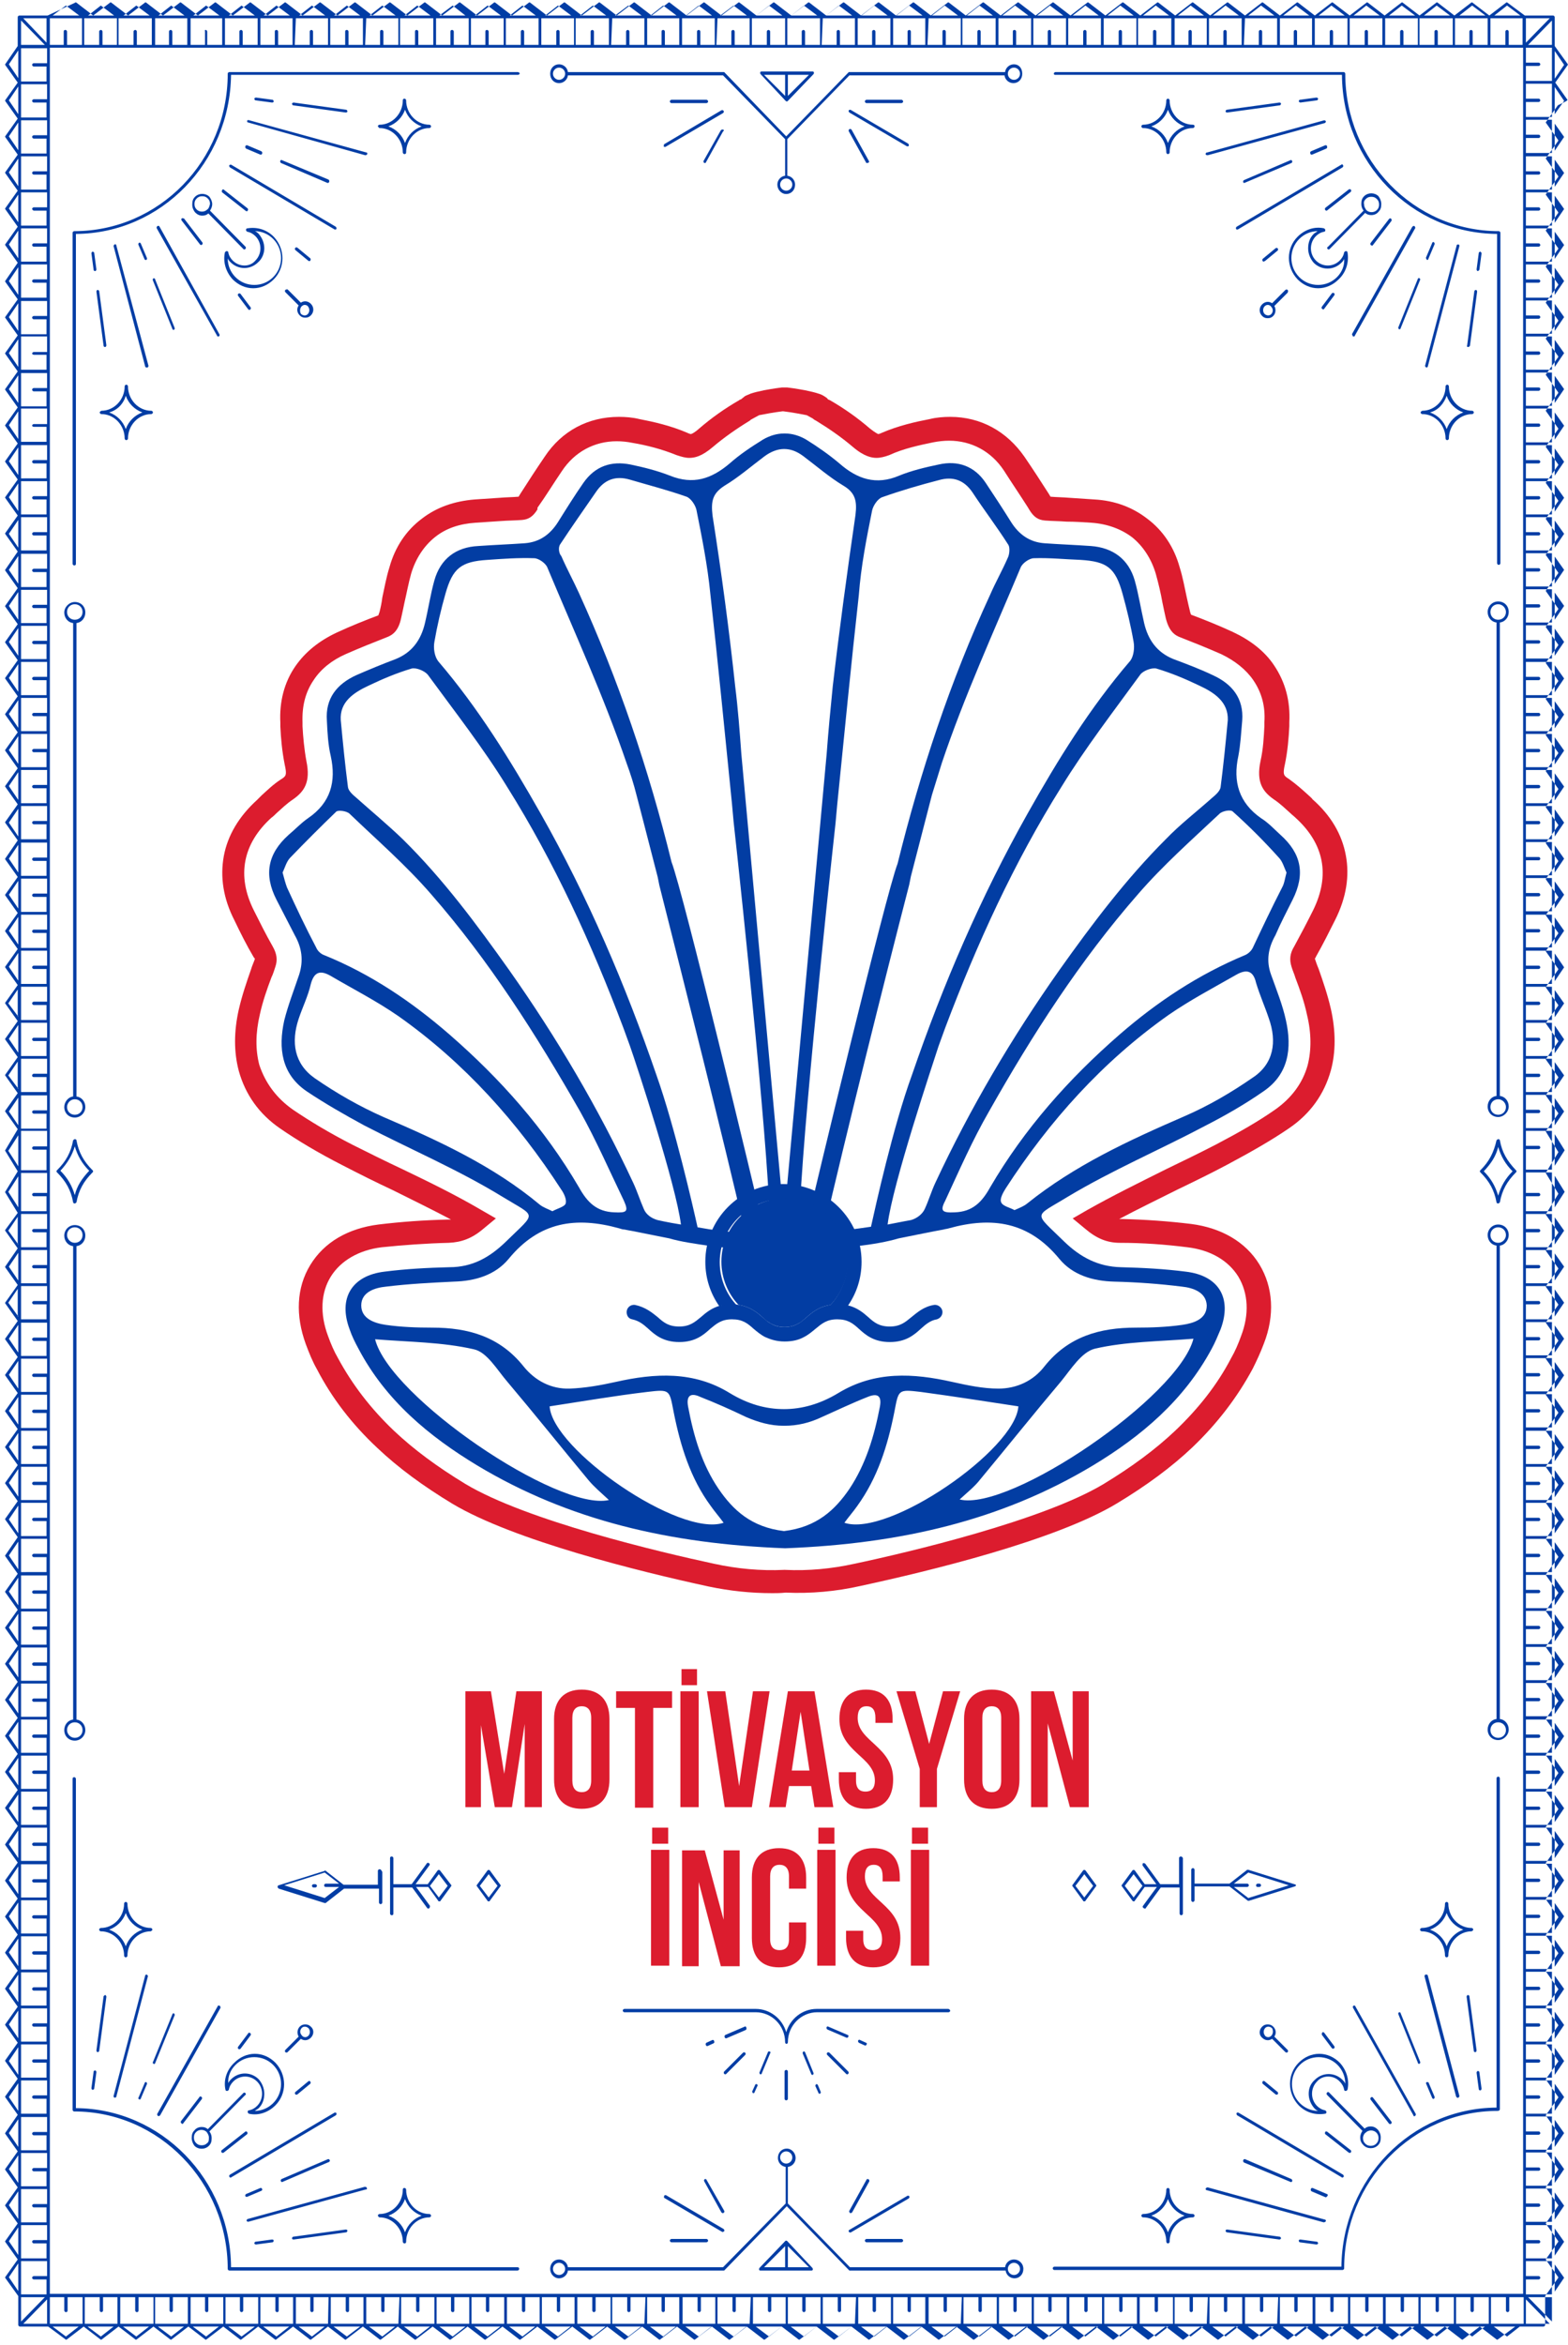 <?xml version="1.0" encoding="utf-8"?>
<!-- Generator: Adobe Illustrator 28.1.0, SVG Export Plug-In . SVG Version: 6.00 Build 0)  -->
<svg version="1.1" id="Layer_1" xmlns="http://www.w3.org/2000/svg" xmlns:xlink="http://www.w3.org/1999/xlink" x="0px" y="0px"
	 viewBox="0 0 283 423" style="enable-background:new 0 0 283 423;" xml:space="preserve">
<style type="text/css">
	.st0{clip-path:url(#SVGID_00000160891103501105840230000008662103534064785043_);}
	.st1{fill-rule:evenodd;clip-rule:evenodd;fill:#003DA5;}
	.st2{fill:#003DA5;}
	.st3{enable-background:new    ;}
	.st4{fill:#DC1C2E;}
	.st5{fill:#023DA3;}
</style>
<g>
	<defs>
		<rect id="SVGID_1_" x="0.9" y="0.4" width="282" height="421.7"/>
	</defs>
	<clipPath id="SVGID_00000108281573005186160360000005553503083239779751_">
		<use xlink:href="#SVGID_1_"  style="overflow:visible;"/>
	</clipPath>
	<g style="clip-path:url(#SVGID_00000108281573005186160360000005553503083239779751_);">
		<path class="st1" d="M44.3,26.4c-0.1,0.1,0,0.3,0.1,0.4l2.6,1.1c0,0,0.1,0,0.1,0c0.1,0,0.2-0.1,0.2-0.2c0.1-0.1,0-0.3-0.1-0.4
			l-2.6-1.1C44.5,26.2,44.3,26.2,44.3,26.4L44.3,26.4z M41.4,29.8c-0.1,0.1,0,0.3,0.1,0.4l18.9,11.2c0,0,0.1,0,0.1,0
			c0.1,0,0.2,0,0.2-0.1c0.1-0.1,0-0.3-0.1-0.4L41.7,29.7C41.6,29.7,41.5,29.7,41.4,29.8L41.4,29.8z M51.5,370.2
			c0.1,0.1,0.3,0.1,0.4,0l2.4-2.4c0.6,0.4,1.3,0.3,1.8-0.2c0.6-0.6,0.6-1.5,0-2c-0.3-0.3-0.6-0.4-1-0.4c-0.4,0-0.7,0.1-1,0.4
			c-0.5,0.5-0.5,1.3-0.2,1.8l-2.4,2.4C51.4,369.9,51.4,370.1,51.5,370.2L51.5,370.2z M54.4,365.9c0.3-0.4,0.9-0.4,1.3,0
			c0.3,0.4,0.3,0.9,0,1.3c-0.2,0.2-0.4,0.3-0.6,0.3c-0.2,0-0.5-0.1-0.6-0.3C54.1,366.8,54.1,366.3,54.4,365.9z M55.8,47.1
			c0.1,0,0.2,0,0.2-0.1c0.1-0.1,0.1-0.3,0-0.4l-2.3-1.9c-0.1-0.1-0.3-0.1-0.4,0c-0.1,0.1-0.1,0.3,0,0.4l2.3,1.9
			C55.7,47.1,55.7,47.1,55.8,47.1z M50.9,28.9c-0.1-0.1-0.3,0-0.3,0.1c-0.1,0.1,0,0.3,0.1,0.4l8.4,3.6c0,0,0.1,0,0.1,0
			c0.1,0,0.2-0.1,0.2-0.2c0.1-0.1,0-0.3-0.1-0.4L50.9,28.9L50.9,28.9z M44.6,396.3l2.6-1.1c0.1-0.1,0.2-0.2,0.1-0.3
			c0-0.1-0.1-0.2-0.2-0.2c0,0-0.1,0-0.1,0l-2.6,1.1c-0.1,0.1-0.2,0.2-0.1,0.4C44.3,396.3,44.5,396.3,44.6,396.3L44.6,396.3z
			 M59.3,389.5c0,0-0.1,0-0.1,0l-8.4,3.6c-0.1,0.1-0.2,0.2-0.1,0.4c0.1,0.1,0.2,0.2,0.3,0.1l8.4-3.6c0.1-0.1,0.2-0.2,0.1-0.3
			C59.5,389.6,59.4,389.5,59.3,389.5L59.3,389.5z M55.6,375.5l-2.3,1.9c-0.1,0.1-0.1,0.3,0,0.4c0.1,0.1,0.3,0.1,0.4,0l2.3-1.9
			c0.1-0.1,0.1-0.3,0-0.4c-0.1-0.1-0.1-0.1-0.2-0.1C55.7,375.4,55.7,375.4,55.6,375.5z M27.7,50.2c-0.1,0.1-0.2,0.2-0.1,0.4l3.5,8.7
			c0,0.1,0.1,0.2,0.2,0.2c0,0,0.1,0,0.1,0c0.1-0.1,0.2-0.2,0.1-0.4l-3.5-8.7C28,50.2,27.8,50.2,27.7,50.2L27.7,50.2z M20.7,44.1
			c-0.1,0-0.2,0.2-0.2,0.3l5.7,21.7c0,0.1,0.1,0.2,0.3,0.2c0,0,0,0,0.1,0c0.1,0,0.2-0.2,0.2-0.3L21,44.3C21,44.1,20.8,44,20.7,44.1
			L20.7,44.1z M26.5,356.2C26.4,356.2,26.4,356.2,26.5,356.2c-0.2,0-0.3,0.1-0.3,0.2l-5.7,21.7c0,0.1,0,0.3,0.2,0.3
			c0.1,0,0.3,0,0.3-0.2l5.7-21.7C26.7,356.4,26.6,356.3,26.5,356.2L26.5,356.2z M13.5,217.1c0.1,0,0.2-0.1,0.3-0.2
			c0.4-2.2,1.3-3.8,2.9-5.4c0.1-0.1,0.1-0.1,0.1-0.2c0-0.1,0-0.1-0.1-0.2c-1.6-1.6-2.5-3.2-2.9-5.4c0-0.1-0.1-0.2-0.3-0.2
			c-0.1,0-0.2,0.1-0.3,0.2c-0.4,2.2-1.3,3.8-2.9,5.4c-0.1,0.1-0.1,0.1-0.1,0.2c0,0.1,0,0.1,0.1,0.2c1.6,1.6,2.5,3.2,2.9,5.4
			C13.2,217,13.3,217.1,13.5,217.1z M13.5,206.8c0.5,1.7,1.3,3.1,2.6,4.4c-1.3,1.4-2.2,2.7-2.6,4.4c-0.5-1.7-1.3-3.1-2.6-4.4
			C12.1,209.9,13,208.5,13.5,206.8z M282.9,18l-2.2-3.1l2.2-3.1c0.1-0.1,0.1-0.2,0-0.3l-2.3-3.2V3.1c0-0.1-0.1-0.3-0.3-0.3h-5.1
			l-3.1-2.3c-0.1-0.1-0.2-0.1-0.3,0l-3,2.3l-3-2.3c-0.1-0.1-0.2-0.1-0.3,0l-3,2.3l-3-2.3c-0.1-0.1-0.2-0.1-0.3,0l-3,2.3l-3-2.3
			c-0.1-0.1-0.2-0.1-0.3,0l-3,2.3l-3-2.3c-0.1-0.1-0.2-0.1-0.3,0l-3,2.3l-3-2.3c-0.1-0.1-0.2-0.1-0.3,0l-3,2.3l-3-2.3
			c-0.1-0.1-0.2-0.1-0.3,0l-3,2.3l-3-2.3c-0.1-0.1-0.2-0.1-0.3,0l-3,2.3l-3-2.3c-0.1-0.1-0.2-0.1-0.3,0l-3,2.3l-3-2.3
			c-0.1-0.1-0.2-0.1-0.3,0l-3,2.3l-3-2.3c-0.1-0.1-0.2-0.1-0.3,0l-3,2.3l-3-2.3c-0.1-0.1-0.2-0.1-0.3,0l-3,2.3l-3-2.3
			c-0.1-0.1-0.2-0.1-0.3,0l-3,2.3l-3-2.3c-0.1-0.1-0.2-0.1-0.3,0l-3,2.3l-3-2.3c-0.1-0.1-0.2-0.1-0.3,0l-3,2.3l-3-2.3
			c-0.1-0.1-0.2-0.1-0.3,0l-3,2.3l-3-2.3c-0.1-0.1-0.2-0.1-0.3,0l-3,2.3l-3-2.3c-0.1-0.1-0.2-0.1-0.3,0l-3,2.3l-3-2.3
			c-0.1-0.1-0.2-0.1-0.3,0l-3,2.3l-3-2.3c-0.1-0.1-0.2-0.1-0.3,0l-3,2.3l-3-2.3c-0.1-0.1-0.2-0.1-0.3,0l-3,2.3l-3-2.3
			c-0.1-0.1-0.2-0.1-0.3,0l-3,2.3l-3-2.3c-0.1-0.1-0.2-0.1-0.3,0l-3,2.3l-3-2.3c-0.1-0.1-0.2-0.1-0.3,0l-3,2.3l-3-2.3
			c-0.1-0.1-0.2-0.1-0.3,0l-3,2.3l-3-2.3c-0.1-0.1-0.2-0.1-0.3,0l-3,2.3l-3-2.3c-0.1-0.1-0.2-0.1-0.3,0l-3,2.3l-3-2.3
			c-0.1-0.1-0.2-0.1-0.3,0l-3,2.3l-3-2.3c-0.1-0.1-0.2-0.1-0.3,0l-3,2.3l-3-2.3c-0.1-0.1-0.2-0.1-0.3,0l-3,2.3l-3-2.3
			c-0.1-0.1-0.2-0.1-0.3,0l-3,2.3l-3-2.3c-0.1-0.1-0.2-0.1-0.3,0l-3,2.3l-3-2.3c-0.1-0.1-0.2-0.1-0.3,0l-3,2.3l-3-2.3
			c-0.1-0.1-0.2-0.1-0.3,0l-3,2.3l-3-2.3c-0.1-0.1-0.2-0.1-0.3,0l-3,2.3l-3-2.3c-0.1-0.1-0.2-0.1-0.3,0l-3,2.3l-3-2.3
			c-0.1-0.1-0.2-0.1-0.3,0l-3,2.3l-3-2.3c-0.1-0.1-0.2-0.1-0.3,0l-3,2.3l-3-2.3c-0.1-0.1-0.2-0.1-0.3,0l-3,2.3l-3-2.3
			c-0.1-0.1-0.2-0.1-0.3,0l-3,2.3l-3-2.3c-0.1-0.1-0.2-0.1-0.3,0l-3,2.3l-3-2.3c-0.1-0.1-0.2-0.1-0.3,0L8.6,2.8H3.5
			c-0.1,0-0.3,0.1-0.3,0.3v5.2L1,11.5c-0.1,0.1-0.1,0.2,0,0.3l2.2,3.1L1,18c-0.1,0.1-0.1,0.2,0,0.3l2.2,3.1L1,24.5
			c-0.1,0.1-0.1,0.2,0,0.3l2.2,3.1L1,31c-0.1,0.1-0.1,0.2,0,0.3l2.2,3.1L1,37.5c-0.1,0.1-0.1,0.2,0,0.3l2.2,3.1L1,44
			c-0.1,0.1-0.1,0.2,0,0.3l2.2,3.1L1,50.6c-0.1,0.1-0.1,0.2,0,0.3L3.2,54L1,57.1c-0.1,0.1-0.1,0.2,0,0.3l2.2,3.1L1,63.6
			c-0.1,0.1-0.1,0.2,0,0.3L3.2,67L1,70.1c-0.1,0.1-0.1,0.2,0,0.3l2.2,3.1L1,76.6c-0.1,0.1-0.1,0.2,0,0.3L3.2,80L1,83.1
			c-0.1,0.1-0.1,0.2,0,0.3l2.2,3.1L1,89.6c-0.1,0.1-0.1,0.2,0,0.3L3.2,93L1,96.1c-0.1,0.1-0.1,0.2,0,0.3l2.2,3.1L1,102.7
			c-0.1,0.1-0.1,0.2,0,0.3l2.2,3.1L1,109.2c-0.1,0.1-0.1,0.2,0,0.3l2.2,3.1L1,115.7c-0.1,0.1-0.1,0.2,0,0.3l2.2,3.1L1,122.2
			c-0.1,0.1-0.1,0.2,0,0.3l2.2,3.1L1,128.7c-0.1,0.1-0.1,0.2,0,0.3l2.2,3.1L1,135.2c-0.1,0.1-0.1,0.2,0,0.3l2.2,3.1L1,141.7
			c-0.1,0.1-0.1,0.2,0,0.3l2.2,3.1L1,148.2c-0.1,0.1-0.1,0.2,0,0.3l2.2,3.1L1,154.8c-0.1,0.1-0.1,0.2,0,0.3l2.2,3.1L1,161.3
			c-0.1,0.1-0.1,0.2,0,0.3l2.2,3.1L1,167.8c-0.1,0.1-0.1,0.2,0,0.3l2.2,3.1L1,174.3c-0.1,0.1-0.1,0.2,0,0.3l2.2,3.1L1,180.8
			c-0.1,0.1-0.1,0.2,0,0.3l2.2,3.1L1,187.3c-0.1,0.1-0.1,0.2,0,0.3l2.2,3.1L1,193.8c-0.1,0.1-0.1,0.2,0,0.3l2.2,3.1L1,200.3
			c-0.1,0.1-0.1,0.2,0,0.3l2.2,3.1L1,207.4c-0.1,0.1-0.1,0.2,0,0.3l2.2,3.6L1,214.9c-0.1,0.1-0.1,0.2,0,0.3l2.2,3.6L1,221.8
			c-0.1,0.1-0.1,0.2,0,0.3l2.2,3.1L1,228.4c-0.1,0.1-0.1,0.2,0,0.3l2.2,3.1L1,234.9c-0.1,0.1-0.1,0.2,0,0.3l2.2,3.1L1,241.4
			c-0.1,0.1-0.1,0.2,0,0.3l2.2,3.1L1,247.9c-0.1,0.1-0.1,0.2,0,0.3l2.2,3.1L1,254.4c-0.1,0.1-0.1,0.2,0,0.3l2.2,3.1L1,260.9
			c-0.1,0.1-0.1,0.2,0,0.3l2.2,3.1L1,267.4c-0.1,0.1-0.1,0.2,0,0.3l2.2,3.1L1,273.9c-0.1,0.1-0.1,0.2,0,0.3l2.2,3.1L1,280.5
			c-0.1,0.1-0.1,0.2,0,0.3l2.2,3.1L1,287c-0.1,0.1-0.1,0.2,0,0.3l2.2,3.1L1,293.5c-0.1,0.1-0.1,0.2,0,0.3l2.2,3.1L1,300
			c-0.1,0.1-0.1,0.2,0,0.3l2.2,3.1L1,306.5c-0.1,0.1-0.1,0.2,0,0.3l2.2,3.1L1,313c-0.1,0.1-0.1,0.2,0,0.3l2.2,3.1L1,319.5
			c-0.1,0.1-0.1,0.2,0,0.3l2.2,3.1L1,326c-0.1,0.1-0.1,0.2,0,0.3l2.2,3.1L1,332.6c-0.1,0.1-0.1,0.2,0,0.3l2.2,3.1L1,339.1
			c-0.1,0.1-0.1,0.2,0,0.3l2.2,3.1L1,345.6c-0.1,0.1-0.1,0.2,0,0.3l2.2,3.1L1,352.1c-0.1,0.1-0.1,0.2,0,0.3l2.2,3.1L1,358.6
			c-0.1,0.1-0.1,0.2,0,0.3l2.2,3.1L1,365.1c-0.1,0.1-0.1,0.2,0,0.3l2.2,3.1L1,371.6c-0.1,0.1-0.1,0.2,0,0.3l2.2,3.1L1,378.1
			c-0.1,0.1-0.1,0.2,0,0.3l2.2,3.1L1,384.7c-0.1,0.1-0.1,0.2,0,0.3l2.2,3.1L1,391.2c-0.1,0.1-0.1,0.2,0,0.3l2.2,3.1L1,397.7
			c-0.1,0.1-0.1,0.2,0,0.3l2.2,3.1L1,404.2c-0.1,0.1-0.1,0.2,0,0.3l2.2,3.1L1,410.7c-0.1,0.1-0.1,0.2,0,0.3l2.3,3.2v5.2
			c0,0.1,0.1,0.3,0.3,0.3h5.1l3.1,2.3c0.1,0.1,0.2,0.1,0.3,0l3-2.3l3,2.3c0.1,0.1,0.2,0.1,0.3,0l3-2.3l3,2.3c0.1,0.1,0.2,0.1,0.3,0
			l3-2.3l3,2.3c0.1,0.1,0.2,0.1,0.3,0l3-2.3l3,2.3c0.1,0.1,0.2,0.1,0.3,0l3-2.3l3,2.3c0.1,0.1,0.2,0.1,0.3,0l3-2.3l3,2.3
			c0.1,0.1,0.2,0.1,0.3,0l3-2.3l3,2.3c0.1,0.1,0.2,0.1,0.3,0l3-2.3l3,2.3c0.1,0.1,0.2,0.1,0.3,0l3-2.3l3,2.3c0.1,0.1,0.2,0.1,0.3,0
			l3-2.3l3,2.3c0.1,0.1,0.2,0.1,0.3,0l3-2.3l3,2.3c0.1,0.1,0.2,0.1,0.3,0l3-2.3l3,2.3c0.1,0.1,0.2,0.1,0.3,0l3-2.3l3,2.3
			c0.1,0.1,0.2,0.1,0.3,0l3-2.3l3,2.3c0.1,0.1,0.2,0.1,0.3,0l3-2.3l3,2.3c0.1,0.1,0.2,0.1,0.3,0l3-2.3l3,2.3c0.1,0.1,0.2,0.1,0.3,0
			l3-2.3l3,2.3c0.1,0.1,0.2,0.1,0.3,0l3-2.3l3,2.3c0.1,0.1,0.2,0.1,0.3,0l3-2.3l3,2.3c0.1,0.1,0.2,0.1,0.3,0l3-2.3l3,2.3
			c0.1,0.1,0.2,0.1,0.3,0l3-2.3l3,2.3c0.1,0.1,0.2,0.1,0.3,0l3-2.3l3,2.3c0.1,0.1,0.2,0.1,0.3,0l3-2.3l3,2.3c0.1,0.1,0.2,0.1,0.3,0
			l3-2.3l3,2.3c0.1,0.1,0.2,0.1,0.3,0l3-2.3l3,2.3c0.1,0.1,0.2,0.1,0.3,0l3-2.3l3,2.3c0.1,0.1,0.2,0.1,0.3,0l3-2.3l3,2.3
			c0.1,0.1,0.2,0.1,0.3,0l3-2.3l3,2.3c0.1,0.1,0.2,0.1,0.3,0l3-2.3l3,2.3c0.1,0.1,0.2,0.1,0.3,0l3-2.3l3,2.3c0.1,0.1,0.2,0.1,0.3,0
			l3-2.3l3,2.3c0.1,0.1,0.2,0.1,0.3,0l3-2.3l3,2.3c0.1,0.1,0.2,0.1,0.3,0l3-2.3l3,2.3c0.1,0.1,0.2,0.1,0.3,0l3-2.3l3,2.3
			c0.1,0.1,0.2,0.1,0.3,0l3-2.3l3,2.3c0.1,0.1,0.2,0.1,0.3,0l3-2.3l3,2.3c0.1,0.1,0.2,0.1,0.3,0l3-2.3l3,2.3c0.1,0.1,0.2,0.1,0.3,0
			l3-2.3l3,2.3c0.1,0.1,0.2,0.1,0.3,0l3-2.3l3,2.3c0.1,0.1,0.2,0.1,0.3,0l3-2.3l3,2.3c0.1,0.1,0.2,0.1,0.3,0l3-2.3l3,2.3
			c0.1,0.1,0.2,0.1,0.3,0l3.1-2.3h5.1c0.1,0,0.3-0.1,0.3-0.3v-5.2l2.3-3.2c0.1-0.1,0.1-0.2,0-0.3l-2.2-3.1l2.2-3.1
			c0.1-0.1,0.1-0.2,0-0.3l-2.2-3.1l2.2-3.1c0.1-0.1,0.1-0.2,0-0.3l-2.2-3.1l2.2-3.1c0.1-0.1,0.1-0.2,0-0.3l-2.2-3.1l2.2-3.1
			c0.1-0.1,0.1-0.2,0-0.3l-2.2-3.1l2.2-3.1c0.1-0.1,0.1-0.2,0-0.3l-2.2-3.1l2.2-3.1c0.1-0.1,0.1-0.2,0-0.3l-2.2-3.1l2.2-3.1
			c0.1-0.1,0.1-0.2,0-0.3l-2.2-3.1l2.2-3.1c0.1-0.1,0.1-0.2,0-0.3l-2.2-3.1l2.2-3.1c0.1-0.1,0.1-0.2,0-0.3l-2.2-3.1l2.2-3.1
			c0.1-0.1,0.1-0.2,0-0.3l-2.2-3.1l2.2-3.1c0.1-0.1,0.1-0.2,0-0.3l-2.2-3.1l2.2-3.1c0.1-0.1,0.1-0.2,0-0.3l-2.2-3.1l2.2-3.1
			c0.1-0.1,0.1-0.2,0-0.3l-2.2-3.1l2.2-3.1c0.1-0.1,0.1-0.2,0-0.3l-2.2-3.1l2.2-3.1c0.1-0.1,0.1-0.2,0-0.3l-2.2-3.1l2.2-3.1
			c0.1-0.1,0.1-0.2,0-0.3l-2.2-3.1l2.2-3.1c0.1-0.1,0.1-0.2,0-0.3l-2.2-3.1l2.2-3.1c0.1-0.1,0.1-0.2,0-0.3l-2.2-3.1l2.2-3.1
			c0.1-0.1,0.1-0.2,0-0.3l-2.2-3.1l2.2-3.1c0.1-0.1,0.1-0.2,0-0.3l-2.2-3.1l2.2-3.1c0.1-0.1,0.1-0.2,0-0.3l-2.2-3.1l2.2-3.1
			c0.1-0.1,0.1-0.2,0-0.3l-2.2-3.1l2.2-3.1c0.1-0.1,0.1-0.2,0-0.3l-2.2-3.1l2.2-3.1c0.1-0.1,0.1-0.2,0-0.3l-2.2-3.1l2.2-3.1
			c0.1-0.1,0.1-0.2,0-0.3l-2.2-3.1l2.2-3.1c0.1-0.1,0.1-0.2,0-0.3l-2.2-3.1l2.2-3.1c0.1-0.1,0.1-0.2,0-0.3l-2.2-3.1l2.2-3.1
			c0.1-0.1,0.1-0.2,0-0.3l-2.2-3.1l2.2-3.1c0.1-0.1,0.1-0.2,0-0.3l-2.2-3.1l2.2-3.6c0.1-0.1,0.1-0.2,0-0.3l-2.2-3.6l2.2-3.6
			c0.1-0.1,0.1-0.2,0-0.3l-2.2-3.6l2.2-3.1c0.1-0.1,0.1-0.2,0-0.3l-2.2-3.1l2.2-3.1c0.1-0.1,0.1-0.2,0-0.3l-2.2-3.1l2.2-3.1
			c0.1-0.1,0.1-0.2,0-0.3l-2.2-3.1l2.2-3.1c0.1-0.1,0.1-0.2,0-0.3l-2.2-3.1l2.2-3.1c0.1-0.1,0.1-0.2,0-0.3l-2.2-3.1l2.2-3.1
			c0.1-0.1,0.1-0.2,0-0.3l-2.2-3.1l2.2-3.1c0.1-0.1,0.1-0.2,0-0.3l-2.2-3.1l2.2-3.1c0.1-0.1,0.1-0.2,0-0.3l-2.2-3.1l2.2-3.1
			c0.1-0.1,0.1-0.2,0-0.3l-2.2-3.1l2.2-3.1c0.1-0.1,0.1-0.2,0-0.3l-2.2-3.1l2.2-3.1c0.1-0.1,0.1-0.2,0-0.3l-2.2-3.1l2.2-3.1
			c0.1-0.1,0.1-0.2,0-0.3l-2.2-3.1l2.2-3.1c0.1-0.1,0.1-0.2,0-0.3l-2.2-3.1l2.2-3.1c0.1-0.1,0.1-0.2,0-0.3l-2.2-3.1l2.2-3.1
			c0.1-0.1,0.1-0.2,0-0.3l-2.2-3.1l2.2-3.1c0.1-0.1,0.1-0.2,0-0.3l-2.2-3.1l2.2-3.1c0.1-0.1,0.1-0.2,0-0.3l-2.2-3.1l2.2-3.1
			c0.1-0.1,0.1-0.2,0-0.3l-2.2-3.1l2.2-3.1c0.1-0.1,0.1-0.2,0-0.3l-2.2-3.1l2.2-3.1c0.1-0.1,0.1-0.2,0-0.3l-2.2-3.1l2.2-3.1
			c0.1-0.1,0.1-0.2,0-0.3l-2.2-3.1l2.2-3.1c0.1-0.1,0.1-0.2,0-0.3l-2.2-3.1l2.2-3.1c0.1-0.1,0.1-0.2,0-0.3l-2.2-3.1l2.2-3.1
			c0.1-0.1,0.1-0.2,0-0.3l-2.2-3.1l2.2-3.1c0.1-0.1,0.1-0.2,0-0.3l-2.2-3.1l2.2-3.1c0.1-0.1,0.1-0.2,0-0.3l-2.2-3.1l2.2-3.1
			c0.1-0.1,0.1-0.2,0-0.3l-2.2-3.1l2.2-3.1c0.1-0.1,0.1-0.2,0-0.3l-2.2-3.1l2.2-3.1C282.9,18.2,282.9,18.1,282.9,18L282.9,18z
			 M3.3,413.3l-1.7-2.5l1.7-2.5V413.3z M3.3,406.8l-1.7-2.5l1.7-2.5V406.8z M3.3,400.3l-1.7-2.5l1.7-2.5V400.3z M3.3,393.8l-1.7-2.5
			l1.7-2.5V393.8z M3.3,387.3l-1.7-2.5l1.7-2.5V387.3L3.3,387.3z M3.3,380.8l-1.7-2.5l1.7-2.5V380.8z M3.3,374.3l-1.7-2.5l1.7-2.5
			V374.3L3.3,374.3z M3.3,367.7l-1.7-2.5l1.7-2.5V367.7z M3.3,361.2l-1.7-2.5l1.7-2.5V361.2z M3.3,354.7l-1.7-2.5l1.7-2.5V354.7z
			 M3.3,348.2l-1.7-2.5l1.7-2.5V348.2z M3.3,341.7l-1.7-2.5l1.7-2.5V341.7z M3.3,335.2l-1.7-2.5l1.7-2.5V335.2L3.3,335.2z
			 M3.3,328.7l-1.7-2.5l1.7-2.5V328.7z M3.3,322.1l-1.7-2.5l1.7-2.5V322.1z M3.3,315.6l-1.7-2.5l1.7-2.5V315.6z M3.3,309.1l-1.7-2.5
			l1.7-2.5V309.1L3.3,309.1z M3.3,302.6l-1.7-2.5l1.7-2.5V302.6z M3.3,296.1l-1.7-2.5l1.7-2.5V296.1z M3.3,289.6l-1.7-2.5l1.7-2.5
			V289.6z M3.3,283.1l-1.7-2.5l1.7-2.5V283.1z M3.3,276.6l-1.7-2.5l1.7-2.5V276.6z M3.3,270l-1.7-2.5l1.7-2.5V270L3.3,270z
			 M3.3,263.5l-1.7-2.5l1.7-2.5V263.5z M3.3,257l-1.7-2.5l1.7-2.5V257L3.3,257z M3.3,250.5l-1.7-2.5l1.7-2.5V250.5z M3.3,244
			l-1.7-2.5l1.7-2.5V244L3.3,244z M3.3,237.5L1.5,235l1.7-2.5V237.5z M3.3,231l-1.7-2.5l1.7-2.5V231z M3.3,224.5L1.5,222l1.7-2.5
			V224.5z M3.3,217.8L1.5,215l1.8-2.8V217.8z M3.3,210.4l-1.8-2.8l1.8-2.8V210.4z M3.3,203l-1.7-2.5l1.7-2.5V203z M3.3,196.4
			L1.5,194l1.7-2.5V196.4z M3.3,189.9l-1.7-2.5l1.7-2.5V189.9z M3.3,183.4L1.5,181l1.7-2.5V183.4L3.3,183.4z M3.3,176.9l-1.7-2.5
			l1.7-2.5V176.9z M3.3,170.4l-1.7-2.5l1.7-2.5V170.4L3.3,170.4z M3.3,163.9l-1.7-2.5l1.7-2.5V163.9z M3.3,157.4l-1.7-2.5l1.7-2.5
			V157.4L3.3,157.4z M3.3,150.9l-1.7-2.5l1.7-2.5V150.9z M3.3,144.3l-1.7-2.5l1.7-2.5V144.3z M3.3,137.8l-1.7-2.5l1.7-2.5V137.8z
			 M3.3,131.3l-1.7-2.5l1.7-2.5V131.3z M3.3,124.8l-1.7-2.5l1.7-2.5V124.8z M3.3,118.3l-1.7-2.5l1.7-2.5V118.3L3.3,118.3z
			 M3.3,111.8l-1.7-2.5l1.7-2.5V111.8z M3.3,105.3l-1.7-2.5l1.7-2.5V105.3z M3.3,98.8l-1.7-2.5l1.7-2.5V98.8z M3.3,92.2l-1.7-2.5
			l1.7-2.5V92.2L3.3,92.2z M3.3,85.7l-1.7-2.5l1.7-2.5V85.7z M3.3,79.2l-1.7-2.5l1.7-2.5V79.2z M3.3,72.7l-1.7-2.5l1.7-2.5V72.7z
			 M3.3,66.2l-1.7-2.5l1.7-2.5V66.2z M3.3,59.7l-1.7-2.5l1.7-2.5V59.7z M3.3,53.2l-1.7-2.5l1.7-2.5V53.2L3.3,53.2z M3.3,46.6
			l-1.7-2.5l1.7-2.5V46.6z M3.3,40.1l-1.7-2.5l1.7-2.5V40.1L3.3,40.1z M3.3,33.6l-1.7-2.5l1.7-2.5V33.6z M3.3,27.1l-1.7-2.5l1.7-2.5
			V27.1z M3.3,20.6l-1.7-2.5l1.7-2.5V20.6z M3.3,14.1l-1.7-2.5l1.7-2.5V14.1z M8.4,3.3v4.4L4.2,3.3H8.4z M3.8,3.7l4.3,4.4H3.8V3.7z
			 M3.8,414.4h4.3l-4.3,4.4V414.4z M8.4,419.2H4.2l4.3-4.4V419.2z M8.4,410.6H6.1c-0.1,0-0.3,0.1-0.3,0.3c0,0.1,0.1,0.3,0.3,0.3h2.3
			v2.7H3.8v-6h4.7V410.6z M8.4,404.1H6.1c-0.1,0-0.3,0.1-0.3,0.3c0,0.1,0.1,0.3,0.3,0.3h2.3v2.7H3.8v-6h4.7V404.1z M8.4,397.6H6.1
			c-0.1,0-0.3,0.1-0.3,0.3c0,0.1,0.1,0.3,0.3,0.3h2.3v2.7H3.8v-6h4.7V397.6L8.4,397.6z M8.4,391.1H6.1c-0.1,0-0.3,0.1-0.3,0.3
			c0,0.1,0.1,0.3,0.3,0.3h2.3v2.7H3.8v-6h4.7V391.1z M8.4,384.6H6.1c-0.1,0-0.3,0.1-0.3,0.3c0,0.1,0.1,0.3,0.3,0.3h2.3v2.7H3.8v-6
			h4.7V384.6L8.4,384.6z M8.4,378H6.1c-0.1,0-0.3,0.1-0.3,0.3c0,0.1,0.1,0.3,0.3,0.3h2.3v2.7H3.8v-6h4.7V378L8.4,378z M8.4,371.5
			H6.1c-0.1,0-0.3,0.1-0.3,0.3c0,0.1,0.1,0.3,0.3,0.3h2.3v2.7H3.8v-6h4.7V371.5z M8.4,365H6.1c-0.1,0-0.3,0.1-0.3,0.3
			c0,0.1,0.1,0.3,0.3,0.3h2.3v2.7H3.8v-6h4.7V365z M8.4,358.5H6.1c-0.1,0-0.3,0.1-0.3,0.3c0,0.1,0.1,0.3,0.3,0.3h2.3v2.7H3.8v-6h4.7
			V358.5z M8.4,352H6.1c-0.1,0-0.3,0.1-0.3,0.3c0,0.1,0.1,0.3,0.3,0.3h2.3v2.7H3.8v-6h4.7V352z M8.4,345.5H6.1
			c-0.1,0-0.3,0.1-0.3,0.3c0,0.1,0.1,0.3,0.3,0.3h2.3v2.7H3.8v-6h4.7V345.5z M8.4,339H6.1c-0.1,0-0.3,0.1-0.3,0.3
			c0,0.1,0.1,0.3,0.3,0.3h2.3v2.7H3.8v-6h4.7V339z M8.4,332.4H6.1c-0.1,0-0.3,0.1-0.3,0.3c0,0.1,0.1,0.3,0.3,0.3h2.3v2.7H3.8v-6h4.7
			V332.4z M8.4,325.9H6.1c-0.1,0-0.3,0.1-0.3,0.3c0,0.1,0.1,0.3,0.3,0.3h2.3v2.7H3.8v-6h4.7V325.9z M8.4,319.4H6.1
			c-0.1,0-0.3,0.1-0.3,0.3c0,0.1,0.1,0.3,0.3,0.3h2.3v2.7H3.8v-6h4.7V319.4z M8.4,312.9H6.1c-0.1,0-0.3,0.1-0.3,0.3
			c0,0.1,0.1,0.3,0.3,0.3h2.3v2.7H3.8v-6h4.7V312.9z M8.4,306.4H6.1c-0.1,0-0.3,0.1-0.3,0.3c0,0.1,0.1,0.3,0.3,0.3h2.3v2.7H3.8v-6
			h4.7V306.4z M8.4,299.9H6.1c-0.1,0-0.3,0.1-0.3,0.3c0,0.1,0.1,0.3,0.3,0.3h2.3v2.7H3.8v-6h4.7V299.9L8.4,299.9z M8.4,293.4H6.1
			c-0.1,0-0.3,0.1-0.3,0.3c0,0.1,0.1,0.3,0.3,0.3h2.3v2.7H3.8v-6h4.7V293.4L8.4,293.4z M8.4,286.9H6.1c-0.1,0-0.3,0.1-0.3,0.3
			c0,0.1,0.1,0.3,0.3,0.3h2.3v2.7H3.8v-6h4.7V286.9z M8.4,280.3H6.1c-0.1,0-0.3,0.1-0.3,0.3c0,0.1,0.1,0.3,0.3,0.3h2.3v2.7H3.8v-6
			h4.7V280.3z M8.4,273.8H6.1c-0.1,0-0.3,0.1-0.3,0.3c0,0.1,0.1,0.3,0.3,0.3h2.3v2.7H3.8v-6h4.7V273.8z M8.4,267.3H6.1
			c-0.1,0-0.3,0.1-0.3,0.3c0,0.1,0.1,0.3,0.3,0.3h2.3v2.7H3.8v-6h4.7V267.3z M8.4,260.8H6.1c-0.1,0-0.3,0.1-0.3,0.3
			c0,0.1,0.1,0.3,0.3,0.3h2.3v2.7H3.8v-6h4.7V260.8L8.4,260.8z M8.4,254.3H6.1c-0.1,0-0.3,0.1-0.3,0.3c0,0.1,0.1,0.3,0.3,0.3h2.3
			v2.7H3.8v-6h4.7V254.3z M8.4,247.8H6.1c-0.1,0-0.3,0.1-0.3,0.3c0,0.1,0.1,0.3,0.3,0.3h2.3v2.7H3.8v-6h4.7V247.8z M8.4,241.3H6.1
			c-0.1,0-0.3,0.1-0.3,0.3c0,0.1,0.1,0.3,0.3,0.3h2.3v2.7H3.8v-6h4.7V241.3z M8.4,234.7H6.1c-0.1,0-0.3,0.1-0.3,0.3
			c0,0.1,0.1,0.3,0.3,0.3h2.3v2.7H3.8v-6h4.7V234.7L8.4,234.7z M8.4,228.2H6.1c-0.1,0-0.3,0.1-0.3,0.3c0,0.1,0.1,0.3,0.3,0.3h2.3
			v2.7H3.8v-6h4.7V228.2L8.4,228.2z M8.4,221.7H6.1c-0.1,0-0.3,0.1-0.3,0.3c0,0.1,0.1,0.3,0.3,0.3h2.3v2.7H3.8v-6h4.7V221.7
			L8.4,221.7z M8.4,215.2H6.1c-0.1,0-0.3,0.1-0.3,0.3c0,0.1,0.1,0.3,0.3,0.3h2.3v2.7H3.8v-6.9h4.7V215.2z M8.4,206.8H6.1
			c-0.1,0-0.3,0.1-0.3,0.3c0,0.1,0.1,0.3,0.3,0.3h2.3v3.7H3.8V204h4.7V206.8z M8.4,200.3H6.1c-0.1,0-0.3,0.1-0.3,0.3
			c0,0.1,0.1,0.3,0.3,0.3h2.3v2.7H3.8v-6h4.7V200.3L8.4,200.3z M8.4,193.7H6.1c-0.1,0-0.3,0.1-0.3,0.3s0.1,0.3,0.3,0.3h2.3v2.7H3.8
			v-6h4.7V193.7L8.4,193.7z M8.4,187.2H6.1c-0.1,0-0.3,0.1-0.3,0.3c0,0.1,0.1,0.3,0.3,0.3h2.3v2.7H3.8v-6h4.7V187.2L8.4,187.2z
			 M8.4,180.7H6.1c-0.1,0-0.3,0.1-0.3,0.3c0,0.1,0.1,0.3,0.3,0.3h2.3v2.7H3.8v-6h4.7V180.7z M8.4,174.2H6.1c-0.1,0-0.3,0.1-0.3,0.3
			c0,0.1,0.1,0.3,0.3,0.3h2.3v2.7H3.8v-6h4.7V174.2z M8.4,167.7H6.1c-0.1,0-0.3,0.1-0.3,0.3c0,0.1,0.1,0.3,0.3,0.3h2.3v2.7H3.8v-6
			h4.7V167.7z M8.4,161.2H6.1c-0.1,0-0.3,0.1-0.3,0.3c0,0.1,0.1,0.3,0.3,0.3h2.3v2.7H3.8v-6h4.7V161.2L8.4,161.2z M8.4,154.7H6.1
			c-0.1,0-0.3,0.1-0.3,0.3c0,0.1,0.1,0.3,0.3,0.3h2.3v2.7H3.8v-6h4.7V154.7z M8.4,148.1H6.1c-0.1,0-0.3,0.1-0.3,0.3
			c0,0.1,0.1,0.3,0.3,0.3h2.3v2.7H3.8v-6h4.7V148.1z M8.4,141.6H6.1c-0.1,0-0.3,0.1-0.3,0.3c0,0.1,0.1,0.3,0.3,0.3h2.3v2.7H3.8v-6
			h4.7V141.6L8.4,141.6z M8.4,135.1H6.1c-0.1,0-0.3,0.1-0.3,0.3c0,0.1,0.1,0.3,0.3,0.3h2.3v2.7H3.8v-6h4.7V135.1z M8.4,128.6H6.1
			c-0.1,0-0.3,0.1-0.3,0.3c0,0.1,0.1,0.3,0.3,0.3h2.3v2.7H3.8v-6h4.7V128.6L8.4,128.6z M8.4,122.1H6.1c-0.1,0-0.3,0.1-0.3,0.3
			c0,0.1,0.1,0.3,0.3,0.3h2.3v2.7H3.8v-6h4.7V122.1L8.4,122.1z M8.4,115.6H6.1c-0.1,0-0.3,0.1-0.3,0.3c0,0.1,0.1,0.3,0.3,0.3h2.3
			v2.7H3.8v-6h4.7V115.6z M8.4,109.1H6.1c-0.1,0-0.3,0.1-0.3,0.3c0,0.1,0.1,0.3,0.3,0.3h2.3v2.7H3.8v-6h4.7V109.1z M8.4,102.6H6.1
			c-0.1,0-0.3,0.1-0.3,0.3c0,0.1,0.1,0.3,0.3,0.3h2.3v2.7H3.8v-6h4.7V102.6z M8.4,96H6.1c-0.1,0-0.3,0.1-0.3,0.3
			c0,0.1,0.1,0.3,0.3,0.3h2.3v2.7H3.8v-6h4.7V96z M8.4,89.5H6.1c-0.1,0-0.3,0.1-0.3,0.3c0,0.1,0.1,0.3,0.3,0.3h2.3v2.7H3.8v-6h4.7
			V89.5z M8.4,83H6.1c-0.1,0-0.3,0.1-0.3,0.3c0,0.1,0.1,0.3,0.3,0.3h2.3v2.7H3.8v-6h4.7V83z M8.4,76.5H6.1c-0.1,0-0.3,0.1-0.3,0.3
			C5.8,76.9,6,77,6.1,77h2.3v2.7H3.8v-6h4.7V76.5z M8.4,70H6.1c-0.1,0-0.3,0.1-0.3,0.3c0,0.1,0.1,0.3,0.3,0.3h2.3v2.7H3.8v-6h4.7V70
			z M8.4,63.5H6.1c-0.1,0-0.3,0.1-0.3,0.3C5.8,63.9,6,64,6.1,64h2.3v2.7H3.8v-6h4.7V63.5z M8.4,57H6.1c-0.1,0-0.3,0.1-0.3,0.3
			c0,0.1,0.1,0.3,0.3,0.3h2.3v2.7H3.8v-6h4.7V57z M8.4,50.4H6.1c-0.1,0-0.3,0.1-0.3,0.3C5.8,50.9,6,51,6.1,51h2.3v2.7H3.8v-6h4.7
			V50.4z M8.4,43.9H6.1c-0.1,0-0.3,0.1-0.3,0.3c0,0.1,0.1,0.3,0.3,0.3h2.3v2.7H3.8v-6h4.7V43.9L8.4,43.9z M8.4,37.4H6.1
			c-0.1,0-0.3,0.1-0.3,0.3C5.8,37.8,6,38,6.1,38h2.3v2.7H3.8v-6h4.7V37.4L8.4,37.4z M8.4,30.9H6.1c-0.1,0-0.3,0.1-0.3,0.3
			c0,0.1,0.1,0.3,0.3,0.3h2.3v2.7H3.8v-6h4.7V30.9z M8.4,24.4H6.1c-0.1,0-0.3,0.1-0.3,0.3c0,0.1,0.1,0.3,0.3,0.3h2.3v2.7H3.8v-6h4.7
			V24.4L8.4,24.4z M8.4,17.9H6.1c-0.1,0-0.3,0.1-0.3,0.3c0,0.1,0.1,0.3,0.3,0.3h2.3v2.7H3.8v-6h4.7V17.9z M8.4,11.4H6.1
			c-0.1,0-0.3,0.1-0.3,0.3c0,0.1,0.1,0.3,0.3,0.3h2.3v2.7H3.8v-6h4.7V11.4z M272,1l2.4,1.8h-4.7L272,1L272,1z M265.7,1l2.4,1.8h-4.7
			L265.7,1L265.7,1z M262.7,3.3h5.8v4.8h-2.7V5.7c0-0.1-0.1-0.3-0.3-0.3c-0.1,0-0.3,0.1-0.3,0.3v2.4h-2.6V3.3z M259.3,1l2.4,1.8
			h-4.7L259.3,1L259.3,1z M256.4,3.3h5.8v4.8h-2.7V5.7c0-0.1-0.1-0.3-0.3-0.3c-0.1,0-0.3,0.1-0.3,0.3v2.4h-2.7V3.3z M253,1l2.4,1.8
			h-4.7L253,1L253,1z M250.1,3.3h5.8v4.8h-2.6V5.7c0-0.1-0.1-0.3-0.3-0.3c-0.1,0-0.3,0.1-0.3,0.3v2.4h-2.7V3.3z M246.6,1l2.4,1.8
			h-4.7L246.6,1L246.6,1z M243.7,3.3h5.8v4.8h-2.6V5.7c0-0.1-0.1-0.3-0.3-0.3c-0.1,0-0.3,0.1-0.3,0.3v2.4h-2.7V3.3z M240.3,1
			l2.4,1.8h-4.7L240.3,1L240.3,1z M237.4,3.3h5.8v4.8h-2.6V5.7c0-0.1-0.1-0.3-0.3-0.3c-0.1,0-0.3,0.1-0.3,0.3v2.4h-2.7V3.3z
			 M233.9,1l2.4,1.8h-4.7L233.9,1L233.9,1z M231,3.3h5.8v4.8h-2.7V5.7c0-0.1-0.1-0.3-0.3-0.3c-0.1,0-0.3,0.1-0.3,0.3v2.4H231V3.3z
			 M227.6,1l2.4,1.8h-4.7L227.6,1L227.6,1z M224.7,3.3h5.8v4.8h-2.7V5.7c0-0.1-0.1-0.3-0.3-0.3c-0.1,0-0.3,0.1-0.3,0.3v2.4h-2.7
			L224.7,3.3L224.7,3.3z M221.2,1l2.4,1.8h-4.7L221.2,1L221.2,1z M218.3,3.3h5.8v4.8h-2.7V5.7c0-0.1-0.1-0.3-0.3-0.3
			c-0.1,0-0.3,0.1-0.3,0.3v2.4h-2.6V3.3z M214.9,1l2.4,1.8h-4.7L214.9,1L214.9,1z M212,3.3h5.8v4.8h-2.7V5.7c0-0.1-0.1-0.3-0.3-0.3
			c-0.1,0-0.3,0.1-0.3,0.3v2.4H212L212,3.3L212,3.3z M208.6,1l2.4,1.8h-4.7L208.6,1L208.6,1z M205.6,3.3h5.8v4.8h-2.7V5.7
			c0-0.1-0.1-0.3-0.3-0.3s-0.3,0.1-0.3,0.3v2.4h-2.7V3.3z M202.2,1l2.4,1.8h-4.7L202.2,1L202.2,1z M199.3,3.3h5.8v4.8h-2.6V5.7
			c0-0.1-0.1-0.3-0.3-0.3c-0.1,0-0.3,0.1-0.3,0.3v2.4h-2.7V3.3z M195.9,1l2.4,1.8h-4.7L195.9,1L195.9,1z M192.9,3.3h5.8v4.8h-2.6
			V5.7c0-0.1-0.1-0.3-0.3-0.3c-0.1,0-0.3,0.1-0.3,0.3v2.4h-2.7V3.3z M189.5,1l2.4,1.8h-4.7L189.5,1L189.5,1z M186.6,3.3h5.8v4.8
			h-2.7V5.7c0-0.1-0.1-0.3-0.3-0.3c-0.1,0-0.3,0.1-0.3,0.3v2.4h-2.6V3.3z M183.2,1l2.4,1.8h-4.7L183.2,1z M180.3,3.3h5.8v4.8h-2.7
			V5.7c0-0.1-0.1-0.3-0.3-0.3s-0.3,0.1-0.3,0.3v2.4h-2.6V3.3z M176.8,1l2.4,1.8h-4.7L176.8,1L176.8,1z M173.9,3.3h5.8v4.8h-2.7V5.7
			c0-0.1-0.1-0.3-0.3-0.3c-0.1,0-0.3,0.1-0.3,0.3v2.4h-2.7V3.3z M170.5,1l2.4,1.8h-4.7L170.5,1z M167.6,3.3h5.8v4.8h-2.7V5.7
			c0-0.1-0.1-0.3-0.3-0.3s-0.3,0.1-0.3,0.3v2.4h-2.7L167.6,3.3L167.6,3.3z M164.1,1l2.4,1.8h-4.7L164.1,1L164.1,1z M161.2,3.3h5.8
			v4.8h-2.6V5.7c0-0.1-0.1-0.3-0.3-0.3c-0.1,0-0.3,0.1-0.3,0.3v2.4h-2.6L161.2,3.3L161.2,3.3z M157.8,1l2.4,1.8h-4.7L157.8,1
			L157.8,1z M154.9,3.3h5.8v4.8H158V5.7c0-0.1-0.1-0.3-0.3-0.3c-0.1,0-0.3,0.1-0.3,0.3v2.4h-2.6V3.3z M151.4,1l2.4,1.8h-4.7L151.4,1
			z M148.5,3.3h5.8v4.8h-2.7V5.7c0-0.1-0.1-0.3-0.3-0.3c-0.1,0-0.3,0.1-0.3,0.3v2.4h-2.7L148.5,3.3L148.5,3.3z M145.1,1l2.4,1.8
			h-4.7L145.1,1L145.1,1z M142.2,3.3h5.8v4.8h-2.7V5.7c0-0.1-0.1-0.3-0.3-0.3c-0.1,0-0.3,0.1-0.3,0.3v2.4h-2.6V3.3z M138.8,1
			l2.4,1.8h-4.7L138.8,1L138.8,1z M135.9,3.3h5.8v4.8H139V5.7c0-0.1-0.1-0.3-0.3-0.3c-0.1,0-0.3,0.1-0.3,0.3v2.4h-2.7V3.3z M132.4,1
			l2.4,1.8H130L132.4,1z M129.5,3.3h5.8v4.8h-2.7V5.7c0-0.1-0.1-0.3-0.3-0.3c-0.1,0-0.3,0.1-0.3,0.3v2.4h-2.7L129.5,3.3L129.5,3.3z
			 M126.1,1l2.4,1.8h-4.7L126.1,1L126.1,1z M123.2,3.3h5.8v4.8h-2.6V5.7c0-0.1-0.1-0.3-0.3-0.3c-0.1,0-0.3,0.1-0.3,0.3v2.4h-2.7V3.3
			z M119.7,1l2.4,1.8h-4.7L119.7,1L119.7,1z M116.8,3.3h5.8v4.8H120V5.7c0-0.1-0.1-0.3-0.3-0.3s-0.3,0.1-0.3,0.3v2.4h-2.6L116.8,3.3
			L116.8,3.3z M113.4,1l2.4,1.8H111L113.4,1L113.4,1z M110.5,3.3h5.8v4.8h-2.7V5.7c0-0.1-0.1-0.3-0.3-0.3c-0.1,0-0.3,0.1-0.3,0.3
			v2.4h-2.7L110.5,3.3L110.5,3.3z M107,1l2.4,1.8h-4.7L107,1L107,1z M104.1,3.3h5.8v4.8h-2.7V5.7c0-0.1-0.1-0.3-0.3-0.3
			c-0.1,0-0.3,0.1-0.3,0.3v2.4h-2.7V3.3z M100.7,1l2.4,1.8h-4.7L100.7,1z M97.8,3.3h5.8v4.8H101V5.7c0-0.1-0.1-0.3-0.3-0.3
			c-0.1,0-0.3,0.1-0.3,0.3v2.4h-2.7V3.3z M94.3,1l2.4,1.8H92L94.3,1L94.3,1z M91.4,3.3h5.8v4.8h-2.6V5.7c0-0.1-0.1-0.3-0.3-0.3
			c-0.1,0-0.3,0.1-0.3,0.3v2.4h-2.7V3.3z M88,1l2.4,1.8h-4.7L88,1L88,1z M85.1,3.3h5.8v4.8h-2.7V5.7c0-0.1-0.1-0.3-0.3-0.3
			s-0.3,0.1-0.3,0.3v2.4h-2.6V3.3z M81.7,1L84,2.8h-4.7L81.7,1L81.7,1z M78.8,3.3h5.8v4.8h-2.7V5.7c0-0.1-0.1-0.3-0.3-0.3
			s-0.3,0.1-0.3,0.3v2.4h-2.6V3.3z M75.3,1l2.4,1.8h-4.7L75.3,1L75.3,1z M72.4,3.3h5.8v4.8h-2.7V5.7c0-0.1-0.1-0.3-0.3-0.3
			s-0.3,0.1-0.3,0.3v2.4h-2.7V3.3z M69,1l2.4,1.8h-4.7L69,1L69,1z M66.1,3.3h5.8v4.8h-2.7V5.7c0-0.1-0.1-0.3-0.3-0.3
			s-0.3,0.1-0.3,0.3v2.4h-2.7L66.1,3.3L66.1,3.3z M62.6,1L65,2.8h-4.7L62.6,1L62.6,1z M59.7,3.3h5.8v4.8h-2.6V5.7
			c0-0.1-0.1-0.3-0.3-0.3s-0.3,0.1-0.3,0.3v2.4h-2.7V3.3z M56.3,1l2.4,1.8h-4.7L56.3,1z M53.4,3.3h5.8v4.8h-2.7V5.7
			c0-0.1-0.1-0.3-0.3-0.3c-0.1,0-0.3,0.1-0.3,0.3v2.4h-2.7L53.4,3.3L53.4,3.3z M49.9,1l2.4,1.8h-4.7L49.9,1L49.9,1z M47,3.3h5.8v4.8
			h-2.6V5.7c0-0.1-0.1-0.3-0.3-0.3s-0.3,0.1-0.3,0.3v2.4H47V3.3z M43.6,1L46,2.8h-4.7L43.6,1L43.6,1z M40.7,3.3h5.8v4.8h-2.7V5.7
			c0-0.1-0.1-0.3-0.3-0.3c-0.1,0-0.3,0.1-0.3,0.3v2.4h-2.6V3.3z M37.2,1l2.4,1.8h-4.7L37.2,1z M34.3,3.3h5.8v4.8h-2.7V5.7
			c0-0.1-0.1-0.3-0.3-0.3S37,5.6,37,5.7v2.4h-2.6V3.3z M30.9,1l2.4,1.8h-4.7L30.9,1z M28,3.3h5.8v4.8h-2.7V5.7
			c0-0.1-0.1-0.3-0.3-0.3c-0.1,0-0.3,0.1-0.3,0.3v2.4H28V3.3z M24.6,1l2.4,1.8h-4.7L24.6,1L24.6,1z M21.6,3.3h5.8v4.8h-2.7V5.7
			c0-0.1-0.1-0.3-0.3-0.3c-0.1,0-0.3,0.1-0.3,0.3v2.4h-2.7V3.3z M18.2,1l2.4,1.8h-4.7L18.2,1L18.2,1z M15.3,3.3h5.8v4.8h-2.6V5.7
			c0-0.1-0.1-0.3-0.3-0.3c-0.1,0-0.3,0.1-0.3,0.3v2.4h-2.7V3.3z M11.9,1l2.4,1.8H9.5L11.9,1L11.9,1z M9,3.3h5.8v4.8h-2.7V5.7
			c0-0.1-0.1-0.3-0.3-0.3s-0.3,0.1-0.3,0.3v2.4H9V3.3z M11.9,421.5l-2.4-1.8h4.7L11.9,421.5L11.9,421.5z M14.8,419.2H9v-4.8h2.6v2.4
			c0,0.1,0.1,0.3,0.3,0.3s0.3-0.1,0.3-0.3v-2.4h2.7V419.2z M18.2,421.5l-2.4-1.8h4.7L18.2,421.5L18.2,421.5z M21.1,419.2h-5.8v-4.8
			H18v2.4c0,0.1,0.1,0.3,0.3,0.3c0.1,0,0.3-0.1,0.3-0.3v-2.4h2.6V419.2z M24.6,421.5l-2.4-1.8h4.7L24.6,421.5L24.6,421.5z
			 M27.5,419.2h-5.8v-4.8h2.7v2.4c0,0.1,0.1,0.3,0.3,0.3s0.3-0.1,0.3-0.3v-2.4h2.7V419.2z M30.9,421.5l-2.4-1.8h4.7L30.9,421.5z
			 M33.8,419.2H28v-4.8h2.6v2.4c0,0.1,0.1,0.3,0.3,0.3c0.1,0,0.3-0.1,0.3-0.3v-2.4h2.7V419.2z M37.2,421.5l-2.4-1.8h4.7L37.2,421.5z
			 M40.2,419.2h-5.8v-4.8H37v2.4c0,0.1,0.1,0.3,0.3,0.3s0.3-0.1,0.3-0.3v-2.4h2.7V419.2z M43.6,421.5l-2.4-1.8H46L43.6,421.5
			L43.6,421.5z M46.5,419.2h-5.8v-4.8h2.6v2.4c0,0.1,0.1,0.3,0.3,0.3c0.1,0,0.3-0.1,0.3-0.3v-2.4h2.7V419.2z M49.9,421.5l-2.4-1.8
			h4.7L49.9,421.5L49.9,421.5z M52.8,419.2H47v-4.8h2.7v2.4c0,0.1,0.1,0.3,0.3,0.3s0.3-0.1,0.3-0.3v-2.4h2.6V419.2z M56.3,421.5
			l-2.4-1.8h4.7L56.3,421.5z M59.2,419.2h-5.8v-4.8H56v2.4c0,0.1,0.1,0.3,0.3,0.3c0.1,0,0.3-0.1,0.3-0.3v-2.4h2.7L59.2,419.2
			L59.2,419.2z M62.6,421.5l-2.4-1.8H65L62.6,421.5L62.6,421.5z M65.5,419.2h-5.8v-4.8h2.7v2.4c0,0.1,0.1,0.3,0.3,0.3
			s0.3-0.1,0.3-0.3v-2.4h2.6V419.2z M69,421.5l-2.4-1.8h4.7L69,421.5L69,421.5z M71.9,419.2h-5.8v-4.8h2.7v2.4
			c0,0.1,0.1,0.3,0.3,0.3s0.3-0.1,0.3-0.3v-2.4h2.7L71.9,419.2L71.9,419.2z M75.3,421.5l-2.4-1.8h4.7L75.3,421.5L75.3,421.5z
			 M78.2,419.2h-5.8v-4.8h2.7v2.4c0,0.1,0.1,0.3,0.3,0.3s0.3-0.1,0.3-0.3v-2.4h2.7V419.2z M81.7,421.5l-2.4-1.8H84L81.7,421.5
			L81.7,421.5z M84.6,419.2h-5.8v-4.8h2.6v2.4c0,0.1,0.1,0.3,0.3,0.3s0.3-0.1,0.3-0.3v-2.4h2.7V419.2z M88,421.5l-2.4-1.8h4.7
			L88,421.5L88,421.5z M90.9,419.2h-5.8v-4.8h2.6v2.4c0,0.1,0.1,0.3,0.3,0.3s0.3-0.1,0.3-0.3v-2.4h2.7V419.2z M94.3,421.5l-2.4-1.8
			h4.7L94.3,421.5L94.3,421.5z M97.3,419.2h-5.8v-4.8h2.7v2.4c0,0.1,0.1,0.3,0.3,0.3c0.1,0,0.3-0.1,0.3-0.3v-2.4h2.6V419.2z
			 M100.7,421.5l-2.4-1.8h4.7L100.7,421.5z M103.6,419.2h-5.8v-4.8h2.7v2.4c0,0.1,0.1,0.3,0.3,0.3c0.1,0,0.3-0.1,0.3-0.3v-2.4h2.6
			V419.2z M107,421.5l-2.4-1.8h4.7L107,421.5L107,421.5z M110,419.2h-5.8v-4.8h2.7v2.4c0,0.1,0.1,0.3,0.3,0.3c0.1,0,0.3-0.1,0.3-0.3
			v-2.4h2.7V419.2z M113.4,421.5l-2.4-1.8h4.7L113.4,421.5L113.4,421.5z M116.3,419.2h-5.8v-4.8h2.7v2.4c0,0.1,0.1,0.3,0.3,0.3
			c0.1,0,0.3-0.1,0.3-0.3v-2.4h2.7L116.3,419.2L116.3,419.2z M119.7,421.5l-2.4-1.8h4.7L119.7,421.5L119.7,421.5z M122.6,419.2h-5.8
			v-4.8h2.6v2.4c0,0.1,0.1,0.3,0.3,0.3c0.1,0,0.3-0.1,0.3-0.3v-2.4h2.6L122.6,419.2L122.6,419.2z M126.1,421.5l-2.4-1.8h4.7
			L126.1,421.5L126.1,421.5z M129,419.2h-5.8v-4.8h2.7v2.4c0,0.1,0.1,0.3,0.3,0.3c0.1,0,0.3-0.1,0.3-0.3v-2.4h2.6V419.2z
			 M132.4,421.5l-2.4-1.8h4.7L132.4,421.5z M135.3,419.2h-5.8v-4.8h2.7v2.4c0,0.1,0.1,0.3,0.3,0.3s0.3-0.1,0.3-0.3v-2.4h2.7
			L135.3,419.2L135.3,419.2z M138.8,421.5l-2.4-1.8h4.7L138.8,421.5L138.8,421.5z M141.7,419.2h-5.8v-4.8h2.7v2.4
			c0,0.1,0.1,0.3,0.3,0.3c0.1,0,0.3-0.1,0.3-0.3v-2.4h2.6V419.2z M145.1,421.5l-2.4-1.8h4.7L145.1,421.5L145.1,421.5z M148,419.2
			h-5.8v-4.8h2.6v2.4c0,0.1,0.1,0.3,0.3,0.3c0.1,0,0.3-0.1,0.3-0.3v-2.4h2.7V419.2z M151.4,421.5l-2.4-1.8h4.7L151.4,421.5z
			 M154.3,419.2h-5.8v-4.8h2.7v2.4c0,0.1,0.1,0.3,0.3,0.3c0.1,0,0.3-0.1,0.3-0.3v-2.4h2.7L154.3,419.2L154.3,419.2z M157.8,421.5
			l-2.4-1.8h4.7L157.8,421.5L157.8,421.5z M160.7,419.2h-5.8v-4.8h2.6v2.4c0,0.1,0.1,0.3,0.3,0.3c0.1,0,0.3-0.1,0.3-0.3v-2.4h2.7
			V419.2z M164.1,421.5l-2.4-1.8h4.7L164.1,421.5L164.1,421.5z M167,419.2h-5.8v-4.8h2.6v2.4c0,0.1,0.1,0.3,0.3,0.3s0.3-0.1,0.3-0.3
			v-2.4h2.6L167,419.2L167,419.2z M170.5,421.5l-2.4-1.8h4.7L170.5,421.5z M173.4,419.2h-5.8v-4.8h2.7v2.4c0,0.1,0.1,0.3,0.3,0.3
			c0.1,0,0.3-0.1,0.3-0.3v-2.4h2.7L173.4,419.2L173.4,419.2z M176.8,421.5l-2.4-1.8h4.7L176.8,421.5L176.8,421.5z M179.7,419.2h-5.8
			v-4.8h2.7v2.4c0,0.1,0.1,0.3,0.3,0.3c0.1,0,0.3-0.1,0.3-0.3v-2.4h2.7V419.2z M183.2,421.5l-2.4-1.8h4.7L183.2,421.5z M186.1,419.2
			h-5.8v-4.8h2.6v2.4c0,0.1,0.1,0.3,0.3,0.3c0.1,0,0.3-0.1,0.3-0.3v-2.4h2.7V419.2z M189.5,421.5l-2.4-1.8h4.7L189.5,421.5
			L189.5,421.5z M192.4,419.2h-5.8v-4.8h2.6v2.4c0,0.1,0.1,0.3,0.3,0.3c0.1,0,0.3-0.1,0.3-0.3v-2.4h2.7V419.2z M195.9,421.5
			l-2.4-1.8h4.7L195.9,421.5L195.9,421.5z M198.8,419.2h-5.8v-4.8h2.7v2.4c0,0.1,0.1,0.3,0.3,0.3c0.1,0,0.3-0.1,0.3-0.3v-2.4h2.6
			V419.2z M202.2,421.5l-2.4-1.8h4.7L202.2,421.5L202.2,421.5z M205.1,419.2h-5.8v-4.8h2.7v2.4c0,0.1,0.1,0.3,0.3,0.3
			c0.1,0,0.3-0.1,0.3-0.3v-2.4h2.6V419.2z M208.6,421.5l-2.4-1.8h4.7L208.6,421.5L208.6,421.5z M211.5,419.2h-5.8v-4.8h2.7v2.4
			c0,0.1,0.1,0.3,0.3,0.3c0.1,0,0.3-0.1,0.3-0.3v-2.4h2.7V419.2z M214.9,421.5l-2.4-1.8h4.7L214.9,421.5L214.9,421.5z M217.8,419.2
			H212v-4.8h2.7v2.4c0,0.1,0.1,0.3,0.3,0.3c0.1,0,0.3-0.1,0.3-0.3v-2.4h2.7L217.8,419.2L217.8,419.2z M221.2,421.5l-2.4-1.8h4.7
			L221.2,421.5L221.2,421.5z M224.1,419.2h-5.8v-4.8h2.6v2.4c0,0.1,0.1,0.3,0.3,0.3c0.1,0,0.3-0.1,0.3-0.3v-2.4h2.7V419.2z
			 M227.6,421.5l-2.4-1.8h4.7L227.6,421.5L227.6,421.5z M230.5,419.2h-5.8v-4.8h2.7v2.4c0,0.1,0.1,0.3,0.3,0.3
			c0.1,0,0.3-0.1,0.3-0.3v-2.4h2.7L230.5,419.2L230.5,419.2z M233.9,421.5l-2.4-1.8h4.7L233.9,421.5L233.9,421.5z M236.8,419.2H231
			v-4.8h2.6v2.4c0,0.1,0.1,0.3,0.3,0.3c0.1,0,0.3-0.1,0.3-0.3v-2.4h2.7V419.2z M240.3,421.5l-2.4-1.8h4.7L240.3,421.5L240.3,421.5z
			 M243.2,419.2h-5.8v-4.8h2.7v2.4c0,0.1,0.1,0.3,0.3,0.3c0.1,0,0.3-0.1,0.3-0.3v-2.4h2.6V419.2z M246.6,421.5l-2.4-1.8h4.7
			L246.6,421.5L246.6,421.5z M249.5,419.2h-5.8v-4.8h2.7v2.4c0,0.1,0.1,0.3,0.3,0.3c0.1,0,0.3-0.1,0.3-0.3v-2.4h2.6V419.2z
			 M253,421.5l-2.4-1.8h4.7L253,421.5L253,421.5z M255.9,419.2h-5.8v-4.8h2.7v2.4c0,0.1,0.1,0.3,0.3,0.3c0.1,0,0.3-0.1,0.3-0.3v-2.4
			h2.6V419.2z M259.3,421.5l-2.4-1.8h4.7L259.3,421.5L259.3,421.5z M262.2,419.2h-5.8v-4.8h2.7v2.4c0,0.1,0.1,0.3,0.3,0.3
			c0.1,0,0.3-0.1,0.3-0.3v-2.4h2.7V419.2z M265.7,421.5l-2.4-1.8h4.7L265.7,421.5L265.7,421.5z M268.6,419.2h-5.8v-4.8h2.6v2.4
			c0,0.1,0.1,0.3,0.3,0.3c0.1,0,0.3-0.1,0.3-0.3v-2.4h2.7V419.2z M9,413.9V8.6h265.9v405.2H9z M272,421.5l-2.4-1.8h4.7L272,421.5
			L272,421.5z M274.9,419.2h-5.8v-4.8h2.7v2.4c0,0.1,0.1,0.3,0.3,0.3c0.1,0,0.3-0.1,0.3-0.3v-2.4h2.6V419.2z M274.9,8.1h-2.6V5.7
			c0-0.1-0.1-0.3-0.3-0.3c-0.1,0-0.3,0.1-0.3,0.3v2.4h-2.7V3.3h5.8V8.1z M275.4,3.3h4.3l-4.3,4.4V3.3z M275.4,419.2v-4.4l4.3,4.4
			H275.4z M280.1,418.8l-4.3-4.4h4.3V418.8z M280.1,413.9h-4.7v-2.7h2.3c0.1,0,0.3-0.1,0.3-0.3c0-0.1-0.1-0.3-0.3-0.3h-2.3v-2.7h4.7
			V413.9z M280.1,407.4h-4.7v-2.7h2.3c0.1,0,0.3-0.1,0.3-0.3c0-0.1-0.1-0.3-0.3-0.3h-2.3v-2.7h4.7V407.4z M280.1,400.8h-4.7v-2.7
			h2.3c0.1,0,0.3-0.1,0.3-0.3c0-0.1-0.1-0.3-0.3-0.3h-2.3v-2.7h4.7V400.8L280.1,400.8z M280.1,394.3h-4.7v-2.7h2.3
			c0.1,0,0.3-0.1,0.3-0.3c0-0.1-0.1-0.3-0.3-0.3h-2.3v-2.7h4.7V394.3z M280.1,387.8h-4.7v-2.7h2.3c0.1,0,0.3-0.1,0.3-0.3
			c0-0.1-0.1-0.3-0.3-0.3h-2.3v-2.7h4.7V387.8L280.1,387.8z M280.1,381.3h-4.7v-2.7h2.3c0.1,0,0.3-0.1,0.3-0.3
			c0-0.1-0.1-0.3-0.3-0.3h-2.3v-2.7h4.7V381.3L280.1,381.3z M280.1,374.8h-4.7v-2.7h2.3c0.1,0,0.3-0.1,0.3-0.3
			c0-0.1-0.1-0.3-0.3-0.3h-2.3v-2.7h4.7V374.8z M280.1,368.3h-4.7v-2.7h2.3c0.1,0,0.3-0.1,0.3-0.3c0-0.1-0.1-0.3-0.3-0.3h-2.3v-2.7
			h4.7V368.3z M280.1,361.8h-4.7V359h2.3c0.1,0,0.3-0.1,0.3-0.3c0-0.1-0.1-0.3-0.3-0.3h-2.3v-2.7h4.7V361.8z M280.1,355.2h-4.7v-2.7
			h2.3c0.1,0,0.3-0.1,0.3-0.3c0-0.1-0.1-0.3-0.3-0.3h-2.3v-2.7h4.7V355.2z M280.1,348.7h-4.7V346h2.3c0.1,0,0.3-0.1,0.3-0.3
			c0-0.1-0.1-0.3-0.3-0.3h-2.3v-2.7h4.7V348.7z M280.1,342.2h-4.7v-2.7h2.3c0.1,0,0.3-0.1,0.3-0.3c0-0.1-0.1-0.3-0.3-0.3h-2.3v-2.7
			h4.7V342.2z M280.1,335.7h-4.7V333h2.3c0.1,0,0.3-0.1,0.3-0.3c0-0.1-0.1-0.3-0.3-0.3h-2.3v-2.7h4.7V335.7z M280.1,329.2h-4.7v-2.7
			h2.3c0.1,0,0.3-0.1,0.3-0.3c0-0.1-0.1-0.3-0.3-0.3h-2.3v-2.7h4.7V329.2z M280.1,322.7h-4.7V320h2.3c0.1,0,0.3-0.1,0.3-0.3
			c0-0.1-0.1-0.3-0.3-0.3h-2.3v-2.7h4.7V322.7z M280.1,316.2h-4.7v-2.7h2.3c0.1,0,0.3-0.1,0.3-0.3c0-0.1-0.1-0.3-0.3-0.3h-2.3v-2.7
			h4.7V316.2z M280.1,309.6h-4.7v-2.7h2.3c0.1,0,0.3-0.1,0.3-0.3c0-0.1-0.1-0.3-0.3-0.3h-2.3v-2.7h4.7V309.6z M280.1,303.1h-4.7
			v-2.7h2.3c0.1,0,0.3-0.1,0.3-0.3c0-0.1-0.1-0.3-0.3-0.3h-2.3v-2.7h4.7V303.1L280.1,303.1z M280.1,296.6h-4.7v-2.7h2.3
			c0.1,0,0.3-0.1,0.3-0.3c0-0.1-0.1-0.3-0.3-0.3h-2.3v-2.7h4.7V296.6L280.1,296.6z M280.1,290.1h-4.7v-2.7h2.3
			c0.1,0,0.3-0.1,0.3-0.3c0-0.1-0.1-0.3-0.3-0.3h-2.3v-2.7h4.7V290.1z M280.1,283.6h-4.7v-2.7h2.3c0.1,0,0.3-0.1,0.3-0.3
			c0-0.1-0.1-0.3-0.3-0.3h-2.3v-2.7h4.7V283.6z M280.1,277.1h-4.7v-2.7h2.3c0.1,0,0.3-0.1,0.3-0.3c0-0.1-0.1-0.3-0.3-0.3h-2.3v-2.7
			h4.7V277.1z M280.1,270.6h-4.7v-2.7h2.3c0.1,0,0.3-0.1,0.3-0.3c0-0.1-0.1-0.3-0.3-0.3h-2.3v-2.7h4.7V270.6z M280.1,264.1h-4.7
			v-2.7h2.3c0.1,0,0.3-0.1,0.3-0.3c0-0.1-0.1-0.3-0.3-0.3h-2.3v-2.7h4.7V264.1L280.1,264.1z M280.1,257.5h-4.7v-2.7h2.3
			c0.1,0,0.3-0.1,0.3-0.3c0-0.1-0.1-0.3-0.3-0.3h-2.3v-2.7h4.7V257.5z M280.1,251h-4.7v-2.7h2.3c0.1,0,0.3-0.1,0.3-0.3
			c0-0.1-0.1-0.3-0.3-0.3h-2.3V245h4.7V251z M280.1,244.5h-4.7v-2.7h2.3c0.1,0,0.3-0.1,0.3-0.3c0-0.1-0.1-0.3-0.3-0.3h-2.3v-2.7h4.7
			V244.5z M280.1,238h-4.7v-2.7h2.3c0.1,0,0.3-0.1,0.3-0.3c0-0.1-0.1-0.3-0.3-0.3h-2.3V232h4.7V238L280.1,238z M280.1,231.5h-4.7
			v-2.7h2.3c0.1,0,0.3-0.1,0.3-0.3c0-0.1-0.1-0.3-0.3-0.3h-2.3v-2.7h4.7V231.5L280.1,231.5z M280.1,225h-4.7v-2.7h2.3
			c0.1,0,0.3-0.1,0.3-0.3c0-0.1-0.1-0.3-0.3-0.3h-2.3V219h4.7V225L280.1,225z M280.1,218.5h-4.7v-2.7h2.3c0.1,0,0.3-0.1,0.3-0.3
			c0-0.1-0.1-0.3-0.3-0.3h-2.3v-3.7h4.7V218.5z M280.1,211h-4.7v-3.7h2.3c0.1,0,0.3-0.1,0.3-0.3c0-0.1-0.1-0.3-0.3-0.3h-2.3v-2.7
			h4.7V211z M280.1,203.5h-4.7v-2.7h2.3c0.1,0,0.3-0.1,0.3-0.3c0-0.1-0.1-0.3-0.3-0.3h-2.3v-2.7h4.7V203.5L280.1,203.5z M280.1,197
			h-4.7v-2.7h2.3c0.1,0,0.3-0.1,0.3-0.3s-0.1-0.3-0.3-0.3h-2.3V191h4.7V197L280.1,197z M280.1,190.5h-4.7v-2.7h2.3
			c0.1,0,0.3-0.1,0.3-0.3c0-0.1-0.1-0.3-0.3-0.3h-2.3v-2.7h4.7V190.5L280.1,190.5z M280.1,184h-4.7v-2.7h2.3c0.1,0,0.3-0.1,0.3-0.3
			c0-0.1-0.1-0.3-0.3-0.3h-2.3V178h4.7V184z M280.1,177.5h-4.7v-2.7h2.3c0.1,0,0.3-0.1,0.3-0.3c0-0.1-0.1-0.3-0.3-0.3h-2.3v-2.7h4.7
			V177.5z M280.1,170.9h-4.7v-2.7h2.3c0.1,0,0.3-0.1,0.3-0.3c0-0.1-0.1-0.3-0.3-0.3h-2.3V165h4.7V170.9z M280.1,164.4h-4.7v-2.7h2.3
			c0.1,0,0.3-0.1,0.3-0.3c0-0.1-0.1-0.3-0.3-0.3h-2.3v-2.7h4.7V164.4L280.1,164.4z M280.1,157.9h-4.7v-2.7h2.3
			c0.1,0,0.3-0.1,0.3-0.3c0-0.1-0.1-0.3-0.3-0.3h-2.3v-2.7h4.7V157.9z M280.1,151.4h-4.7v-2.7h2.3c0.1,0,0.3-0.1,0.3-0.3
			c0-0.1-0.1-0.3-0.3-0.3h-2.3v-2.7h4.7V151.4z M280.1,144.9h-4.7v-2.7h2.3c0.1,0,0.3-0.1,0.3-0.3c0-0.1-0.1-0.3-0.3-0.3h-2.3v-2.7
			h4.7V144.9L280.1,144.9z M280.1,138.4h-4.7v-2.7h2.3c0.1,0,0.3-0.1,0.3-0.3c0-0.1-0.1-0.3-0.3-0.3h-2.3v-2.7h4.7V138.4z
			 M280.1,131.9h-4.7v-2.7h2.3c0.1,0,0.3-0.1,0.3-0.3c0-0.1-0.1-0.3-0.3-0.3h-2.3v-2.7h4.7V131.9L280.1,131.9z M280.1,125.4h-4.7
			v-2.7h2.3c0.1,0,0.3-0.1,0.3-0.3c0-0.1-0.1-0.3-0.3-0.3h-2.3v-2.7h4.7V125.4L280.1,125.4z M280.1,118.8h-4.7v-2.7h2.3
			c0.1,0,0.3-0.1,0.3-0.3c0-0.1-0.1-0.3-0.3-0.3h-2.3v-2.7h4.7V118.8z M280.1,112.3h-4.7v-2.7h2.3c0.1,0,0.3-0.1,0.3-0.3
			c0-0.1-0.1-0.3-0.3-0.3h-2.3v-2.7h4.7V112.3z M280.1,105.8h-4.7v-2.7h2.3c0.1,0,0.3-0.1,0.3-0.3c0-0.1-0.1-0.3-0.3-0.3h-2.3v-2.7
			h4.7V105.8z M280.1,99.3h-4.7v-2.7h2.3c0.1,0,0.3-0.1,0.3-0.3c0-0.1-0.1-0.3-0.3-0.3h-2.3v-2.7h4.7V99.3z M280.1,92.8h-4.7v-2.7
			h2.3c0.1,0,0.3-0.1,0.3-0.3c0-0.1-0.1-0.3-0.3-0.3h-2.3v-2.7h4.7V92.8z M280.1,86.3h-4.7v-2.7h2.3c0.1,0,0.3-0.1,0.3-0.3
			c0-0.1-0.1-0.3-0.3-0.3h-2.3v-2.7h4.7V86.3z M280.1,79.8h-4.7V77h2.3c0.1,0,0.3-0.1,0.3-0.3c0-0.1-0.1-0.3-0.3-0.3h-2.3v-2.7h4.7
			V79.8z M280.1,73.2h-4.7v-2.7h2.3c0.1,0,0.3-0.1,0.3-0.3s-0.1-0.3-0.3-0.3h-2.3v-2.7h4.7V73.2z M280.1,66.7h-4.7V64h2.3
			c0.1,0,0.3-0.1,0.3-0.3c0-0.1-0.1-0.3-0.3-0.3h-2.3v-2.7h4.7V66.7z M280.1,60.2h-4.7v-2.7h2.3c0.1,0,0.3-0.1,0.3-0.3
			c0-0.1-0.1-0.3-0.3-0.3h-2.3v-2.7h4.7V60.2z M280.1,53.7h-4.7V51h2.3c0.1,0,0.3-0.1,0.3-0.3c0-0.1-0.1-0.3-0.3-0.3h-2.3v-2.7h4.7
			V53.7z M280.1,47.2h-4.7v-2.7h2.3c0.1,0,0.3-0.1,0.3-0.3c0-0.1-0.1-0.3-0.3-0.3h-2.3v-2.7h4.7V47.2L280.1,47.2z M280.1,40.7h-4.7
			V38h2.3c0.1,0,0.3-0.1,0.3-0.3c0-0.1-0.1-0.3-0.3-0.3h-2.3v-2.7h4.7V40.7L280.1,40.7z M280.1,34.2h-4.7v-2.7h2.3
			c0.1,0,0.3-0.1,0.3-0.3c0-0.1-0.1-0.3-0.3-0.3h-2.3v-2.7h4.7V34.2z M280.1,27.6h-4.7v-2.7h2.3c0.1,0,0.3-0.1,0.3-0.3
			c0-0.1-0.1-0.3-0.3-0.3h-2.3v-2.7h4.7V27.6L280.1,27.6z M280.1,21.1h-4.7v-2.7h2.3c0.1,0,0.3-0.1,0.3-0.3c0-0.1-0.1-0.3-0.3-0.3
			h-2.3v-2.7h4.7V21.1z M280.1,14.6h-4.7v-2.7h2.3c0.1,0,0.3-0.1,0.3-0.3c0-0.1-0.1-0.3-0.3-0.3h-2.3V8.6h4.7V14.6z M280.1,8.1h-4.3
			l4.3-4.4V8.1z M280.6,9.2l1.7,2.5l-1.7,2.5V9.2z M282.3,410.9l-1.7,2.5v-4.9L282.3,410.9z M282.3,404.4l-1.7,2.5v-4.9L282.3,404.4
			z M282.3,397.9l-1.7,2.5v-4.9L282.3,397.9z M282.3,391.3l-1.7,2.5v-4.9L282.3,391.3z M282.3,384.8l-1.7,2.5v-4.9L282.3,384.8
			L282.3,384.8z M282.3,378.3l-1.7,2.5v-4.9L282.3,378.3z M282.3,371.8l-1.7,2.5v-4.9L282.3,371.8L282.3,371.8z M282.3,365.3
			l-1.7,2.5v-4.9L282.3,365.3z M282.3,358.8l-1.7,2.5v-4.9L282.3,358.8z M282.3,352.3l-1.7,2.5v-4.9L282.3,352.3z M282.3,345.7
			l-1.7,2.5v-4.9L282.3,345.7z M282.3,339.2l-1.7,2.5v-4.9L282.3,339.2z M282.3,332.7l-1.7,2.5v-4.9L282.3,332.7L282.3,332.7z
			 M282.3,326.2l-1.7,2.5v-4.9L282.3,326.2z M282.3,319.7l-1.7,2.5v-4.9L282.3,319.7z M282.3,313.2l-1.7,2.5v-4.9L282.3,313.2z
			 M282.3,306.7l-1.7,2.5v-4.9L282.3,306.7L282.3,306.7z M282.3,300.2l-1.7,2.5v-4.9L282.3,300.2z M282.3,293.6l-1.7,2.5v-4.9
			L282.3,293.6z M282.3,287.1l-1.7,2.5v-4.9L282.3,287.1z M282.3,280.6l-1.7,2.5v-4.9L282.3,280.6z M282.3,274.1l-1.7,2.5v-4.9
			L282.3,274.1z M282.3,267.6l-1.7,2.5v-4.9L282.3,267.6L282.3,267.6z M282.3,261.1l-1.7,2.5v-4.9L282.3,261.1z M282.3,254.6
			l-1.7,2.5v-4.9L282.3,254.6L282.3,254.6z M282.3,248.1l-1.7,2.5v-4.9L282.3,248.1z M282.3,241.5l-1.7,2.5v-4.9L282.3,241.5
			L282.3,241.5z M282.3,235l-1.7,2.5v-4.9L282.3,235z M282.3,228.5l-1.7,2.5v-4.9L282.3,228.5z M282.3,222l-1.7,2.5v-4.9L282.3,222z
			 M282.4,215l-1.8,2.8v-5.7L282.4,215z M282.4,207.5l-1.8,2.8v-5.7L282.4,207.5z M282.3,200.5l-1.7,2.5v-4.9L282.3,200.5z
			 M282.3,194l-1.7,2.5v-4.9L282.3,194z M282.3,187.5l-1.7,2.5V185L282.3,187.5z M282.3,181l-1.7,2.5v-4.9L282.3,181L282.3,181z
			 M282.3,174.5l-1.7,2.5V172L282.3,174.5z M282.3,167.9l-1.7,2.5v-4.9L282.3,167.9L282.3,167.9z M282.3,161.4l-1.7,2.5V159
			L282.3,161.4z M282.3,154.9l-1.7,2.5v-4.9L282.3,154.9L282.3,154.9z M282.3,148.4l-1.7,2.5v-4.9L282.3,148.4z M282.3,141.9
			l-1.7,2.5v-4.9L282.3,141.9z M282.3,135.4l-1.7,2.5v-4.9L282.3,135.4z M282.3,128.9l-1.7,2.5v-4.9L282.3,128.9z M282.3,122.4
			l-1.7,2.5v-4.9L282.3,122.4z M282.3,115.8l-1.7,2.5v-4.9L282.3,115.8L282.3,115.8z M282.3,109.3l-1.7,2.5v-4.9L282.3,109.3z
			 M282.3,102.8l-1.7,2.5v-4.9L282.3,102.8z M282.3,96.3l-1.7,2.5v-4.9L282.3,96.3z M282.3,89.8l-1.7,2.5v-4.9L282.3,89.8
			L282.3,89.8z M282.3,83.3l-1.7,2.5v-4.9L282.3,83.3z M282.3,76.8l-1.7,2.5v-4.9L282.3,76.8z M282.3,70.2l-1.7,2.5v-4.9L282.3,70.2
			z M282.3,63.7l-1.7,2.5v-4.9L282.3,63.7z M282.3,57.2l-1.7,2.5v-4.9L282.3,57.2z M282.3,50.7l-1.7,2.5v-4.9L282.3,50.7L282.3,50.7
			z M282.3,44.2l-1.7,2.5v-4.9L282.3,44.2z M282.3,37.7l-1.7,2.5v-4.9L282.3,37.7L282.3,37.7z M282.3,31.2l-1.7,2.5v-4.9L282.3,31.2
			z M282.3,24.7l-1.7,2.5v-4.9L282.3,24.7z M280.6,20.6v-4.9l1.7,2.5L280.6,20.6z M68.5,400c2.3,0,4.2,2,4.2,4.4
			c0,0.1,0.1,0.3,0.3,0.3s0.3-0.1,0.3-0.3c0-2.4,1.9-4.4,4.2-4.4c0.1,0,0.3-0.1,0.3-0.3c0-0.1-0.1-0.3-0.3-0.3c-2.3,0-4.2-2-4.2-4.4
			c0-0.1-0.1-0.3-0.3-0.3s-0.3,0.1-0.3,0.3c0,2.4-1.9,4.4-4.2,4.4c-0.1,0-0.3,0.1-0.3,0.3C68.3,399.9,68.4,400,68.5,400z
			 M73.1,396.7c0.5,1.4,1.6,2.5,3,3c-1.4,0.5-2.5,1.6-3,3c-0.5-1.4-1.6-2.5-3-3C71.5,399.2,72.6,398.1,73.1,396.7z M26.3,46.9
			c0,0,0.1,0,0.1,0c0.1-0.1,0.2-0.2,0.1-0.4l-1.1-2.6c-0.1-0.1-0.2-0.2-0.3-0.1c-0.1,0.1-0.2,0.2-0.1,0.4l1.1,2.6
			C26.1,46.8,26.2,46.9,26.3,46.9L26.3,46.9z M28.4,40.8c-0.1,0.1-0.2,0.2-0.1,0.4l10.9,19.4c0,0.1,0.1,0.1,0.2,0.1c0,0,0.1,0,0.1,0
			c0.1-0.1,0.2-0.2,0.1-0.4L28.8,40.9C28.7,40.7,28.6,40.7,28.4,40.8L28.4,40.8z M32.8,39.4c-0.1,0.1-0.1,0.3,0,0.4l3.3,4.3
			c0.1,0.1,0.1,0.1,0.2,0.1c0.1,0,0.1,0,0.2-0.1c0.1-0.1,0.1-0.3,0-0.4l-3.3-4.3C33,39.4,32.9,39.3,32.8,39.4L32.8,39.4z M40.1,34.3
			c-0.1,0.1-0.1,0.3,0,0.4l4.2,3.3c0,0,0.1,0.1,0.2,0.1c0.1,0,0.2,0,0.2-0.1c0.1-0.1,0.1-0.3,0-0.4l-4.2-3.3
			C40.3,34.1,40.2,34.1,40.1,34.3L40.1,34.3z M27.7,372.3c0.1,0.1,0.3,0,0.3-0.1l3.5-8.6c0.1-0.1,0-0.3-0.1-0.4c0,0-0.1,0-0.1,0
			c-0.1,0-0.2,0.1-0.2,0.2l-3.5,8.6C27.5,372.1,27.6,372.2,27.7,372.3L27.7,372.3z M27.5,348.1c0-0.1-0.1-0.3-0.3-0.3
			c-2.3,0-4.2-2-4.2-4.4c0-0.1-0.1-0.3-0.3-0.3c-0.1,0-0.3,0.1-0.3,0.3c0,2.4-1.9,4.4-4.2,4.4c-0.1,0-0.3,0.1-0.3,0.3
			c0,0.1,0.1,0.3,0.3,0.3c2.3,0,4.2,2,4.2,4.4c0,0.1,0.1,0.3,0.3,0.3c0.1,0,0.3-0.1,0.3-0.3c0-2.4,1.9-4.4,4.2-4.4
			C27.4,348.3,27.5,348.2,27.5,348.1z M22.7,351.1c-0.5-1.4-1.6-2.5-3-3c1.4-0.5,2.5-1.6,3-3c0.5,1.4,1.6,2.5,3,3
			C24.3,348.6,23.2,349.7,22.7,351.1z M26.3,375.6c-0.1,0-0.2,0.1-0.2,0.2l-1.1,2.6c-0.1,0.1,0,0.3,0.1,0.3c0.1,0.1,0.3,0,0.3-0.1
			l1.1-2.6c0.1-0.1,0-0.3-0.1-0.4C26.3,375.6,26.3,375.6,26.3,375.6L26.3,375.6z M11.6,199.7c0,1.1,0.8,1.9,1.9,1.9s1.9-0.9,1.9-1.9
			c0-1-0.7-1.8-1.6-1.9v-85.4c0.9-0.1,1.6-0.9,1.6-1.9c0-1.1-0.8-1.9-1.9-1.9c-1,0-1.9,0.9-1.9,1.9c0,1,0.7,1.8,1.6,1.9v85.4
			C12.3,197.9,11.6,198.8,11.6,199.7z M12.1,110.4c0-0.8,0.6-1.4,1.4-1.4c0.8,0,1.4,0.6,1.4,1.4c0,0.8-0.6,1.4-1.4,1.4
			S12.1,111.2,12.1,110.4z M13.5,198.3c0.8,0,1.4,0.6,1.4,1.4c0,0.8-0.6,1.4-1.4,1.4s-1.4-0.6-1.4-1.4
			C12.1,199,12.7,198.3,13.5,198.3z M62.4,402.2l-9.5,1.3c-0.1,0-0.2,0.2-0.2,0.3c0,0.1,0.1,0.2,0.3,0.2l9.5-1.3
			c0.1,0,0.2-0.2,0.2-0.3C62.7,402.3,62.6,402.2,62.4,402.2C62.4,402.2,62.4,402.2,62.4,402.2L62.4,402.2z M49.1,404l-3,0.4
			c-0.1,0-0.2,0.2-0.2,0.3c0,0.1,0.2,0.2,0.3,0.2l3-0.4c0.1,0,0.2-0.2,0.2-0.3C49.4,404.1,49.3,404,49.1,404
			C49.1,404,49.1,404,49.1,404L49.1,404z M93.4,409H41.7c-0.1-15.8-12.6-28.6-28-28.7v-59.4c0-0.1-0.1-0.3-0.3-0.3s-0.3,0.1-0.3,0.3
			v59.7c0,0.1,0.1,0.3,0.3,0.3c15.3,0,27.7,12.8,27.7,28.4c0,0.1,0.1,0.3,0.3,0.3h52c0.1,0,0.3-0.1,0.3-0.3
			C93.7,409.1,93.6,409,93.4,409z M39.6,361.8c0,0-0.1,0-0.1,0c-0.1,0-0.2,0-0.2,0.1l-10.9,19.4c-0.1,0.1,0,0.3,0.1,0.4
			c0.1,0.1,0.3,0,0.4-0.1l10.9-19.4C39.8,362.1,39.8,361.9,39.6,361.8L39.6,361.8z M44.3,377.6c-0.1-0.1-0.1-0.1-0.2-0.1
			s-0.1,0-0.2,0.1l-6.4,6.5c-0.3-0.3-0.7-0.4-1.1-0.4c-0.5,0-1,0.2-1.3,0.6c-0.4,0.4-0.5,0.8-0.5,1.4c0,0.5,0.2,1,0.5,1.4
			c0.7,0.7,1.9,0.7,2.6,0c0.4-0.4,0.5-0.8,0.5-1.4c0-0.4-0.1-0.8-0.4-1.2l6.4-6.5C44.4,377.9,44.4,377.7,44.3,377.6L44.3,377.6z
			 M37.4,386.6c-0.3,0.3-0.6,0.4-1,0.4s-0.7-0.1-1-0.4c-0.3-0.3-0.4-0.6-0.4-1s0.1-0.7,0.4-1c0.5-0.5,1.4-0.5,1.9,0l0,0l0,0
			c0.2,0.3,0.4,0.6,0.4,1S37.7,386.4,37.4,386.6z M33.1,383l3.3-4.3c0.1-0.1,0.1-0.3,0-0.4c0,0-0.1-0.1-0.2-0.1
			c-0.1,0-0.2,0-0.2,0.1l-3.3,4.3c-0.1,0.1-0.1,0.3,0,0.4C32.9,383.2,33,383.2,33.1,383L33.1,383z M66.2,394.7
			c0-0.1-0.1-0.2-0.3-0.2c0,0,0,0-0.1,0l-21.1,5.8c-0.1,0-0.2,0.2-0.2,0.3c0,0.1,0.2,0.2,0.3,0.2l21.1-5.8
			C66.2,395,66.3,394.9,66.2,394.7L66.2,394.7z M37.8,35.5c-0.7-0.7-1.9-0.7-2.6,0c-0.4,0.4-0.5,0.8-0.5,1.4s0.2,1,0.5,1.4
			c0.4,0.4,0.8,0.6,1.3,0.6c0.4,0,0.8-0.1,1.1-0.4l6.4,6.5C44,45,44,45,44.1,45s0.1,0,0.2-0.1c0.1-0.1,0.1-0.3,0-0.4L37.9,38
			c0.2-0.3,0.4-0.7,0.4-1.2C38.3,36.4,38.1,35.9,37.8,35.5L37.8,35.5z M37.4,37.8L37.4,37.8L37.4,37.8c-0.5,0.5-1.4,0.5-1.9,0
			c-0.3-0.3-0.4-0.6-0.4-1c0-0.4,0.1-0.7,0.4-1c0.3-0.3,0.6-0.4,1-0.4s0.7,0.1,1,0.4c0.3,0.3,0.4,0.6,0.4,1
			C37.8,37.2,37.7,37.6,37.4,37.8z M44.6,21.8c0,0.1,0,0.3,0.2,0.3L65.9,28c0,0,0,0,0.1,0c0.1,0,0.2-0.1,0.3-0.2
			c0-0.1,0-0.3-0.2-0.3l-21.1-5.8C44.8,21.6,44.6,21.7,44.6,21.8L44.6,21.8z M62.4,20.3C62.4,20.3,62.4,20.3,62.4,20.3
			c0.2,0,0.3-0.1,0.3-0.2c0-0.1-0.1-0.3-0.2-0.3l-9.5-1.3c-0.1,0-0.3,0.1-0.3,0.2c0,0.1,0.1,0.3,0.2,0.3L62.4,20.3L62.4,20.3z
			 M17.6,370.2c0.1,0,0.3-0.1,0.3-0.2l1.3-9.8c0-0.1-0.1-0.3-0.2-0.3c0,0,0,0,0,0c-0.1,0-0.2,0.1-0.3,0.2l-1.3,9.8
			C17.4,370,17.5,370.2,17.6,370.2L17.6,370.2z M49.1,18.5C49.1,18.5,49.1,18.5,49.1,18.5c0.2,0,0.3-0.1,0.3-0.2
			c0-0.1-0.1-0.3-0.2-0.3l-3-0.4c-0.1,0-0.3,0.1-0.3,0.2c0,0.1,0.1,0.3,0.2,0.3L49.1,18.5L49.1,18.5z M41.7,392.8l18.9-11.2
			c0.1-0.1,0.2-0.2,0.1-0.4c0-0.1-0.1-0.1-0.2-0.1c0,0-0.1,0-0.1,0l-18.9,11.2c-0.1,0.1-0.2,0.2-0.1,0.4
			C41.5,392.8,41.6,392.9,41.7,392.8L41.7,392.8z M16.7,45.4c-0.1,0-0.2,0.2-0.2,0.3l0.4,3c0,0.1,0.1,0.2,0.3,0.2c0,0,0,0,0,0
			c0.1,0,0.2-0.2,0.2-0.3l-0.4-3C17,45.5,16.8,45.4,16.7,45.4L16.7,45.4z M17.6,52.3c-0.1,0-0.2,0.2-0.2,0.3l1.3,9.8
			c0,0.1,0.1,0.2,0.3,0.2c0,0,0,0,0,0c0.1,0,0.2-0.2,0.2-0.3l-1.3-9.8C17.9,52.4,17.7,52.3,17.6,52.3L17.6,52.3z M17.2,373.5
			C17.2,373.5,17.1,373.5,17.2,373.5c-0.2,0-0.3,0.1-0.3,0.2l-0.4,3c0,0.1,0.1,0.3,0.2,0.3c0.1,0,0.3-0.1,0.3-0.2l0.4-3
			C17.4,373.7,17.3,373.5,17.2,373.5L17.2,373.5z M51.5,52.3c-0.1,0.1-0.1,0.3,0,0.4l2.4,2.4c-0.4,0.6-0.3,1.3,0.2,1.8
			c0.3,0.3,0.6,0.4,1,0.4c0.4,0,0.7-0.1,1-0.4c0.6-0.6,0.6-1.5,0-2.1c-0.5-0.5-1.2-0.6-1.8-0.2l-2.4-2.4
			C51.8,52.2,51.6,52.2,51.5,52.3L51.5,52.3z M54.4,55.3c0.2-0.2,0.4-0.3,0.6-0.3c0.2,0,0.5,0.1,0.6,0.3c0.3,0.4,0.3,0.9,0,1.3
			c-0.3,0.4-0.9,0.4-1.3,0C54.1,56.2,54.1,55.7,54.4,55.3z M45,366.7c-0.1,0-0.2,0-0.2,0.1l-1.8,2.4c-0.1,0.1-0.1,0.3,0,0.4
			c0.1,0.1,0.3,0.1,0.4,0l1.8-2.4c0.1-0.1,0.1-0.3,0-0.4C45.1,366.7,45.1,366.7,45,366.7z M42,47c-0.4-0.4-0.7-0.9-0.8-1.5
			c0-0.1-0.1-0.2-0.3-0.2c-0.1,0-0.2,0.1-0.3,0.2c-0.4,1.8,0.2,3.6,1.4,4.9c1,1,2.3,1.6,3.7,1.6c1.4,0,2.7-0.6,3.7-1.6
			c2.1-2.1,2.1-5.5,0-7.7c-1.3-1.3-3-1.8-4.8-1.5c-0.1,0-0.2,0.1-0.2,0.3c0,0.1,0.1,0.2,0.2,0.3c0.6,0.1,1.1,0.4,1.5,0.8
			c1.2,1.2,1.2,3.2,0,4.4C45.1,48.2,43.2,48.2,42,47L42,47z M47.7,44.8c0-1-0.4-1.9-1-2.6c-0.2-0.2-0.4-0.4-0.7-0.5
			c1.2,0,2.4,0.5,3.3,1.4c1.9,1.9,1.9,5,0,6.9c-0.9,0.9-2.1,1.4-3.4,1.4c-1.3,0-2.5-0.5-3.4-1.4c-0.9-0.9-1.4-2.1-1.4-3.4
			c0.1,0.3,0.3,0.5,0.5,0.7c1.4,1.4,3.6,1.4,5,0C47.3,46.7,47.7,45.7,47.7,44.8L47.7,44.8z M45.2,55.4L43.4,53
			c-0.1-0.1-0.3-0.1-0.4,0c-0.1,0.1-0.1,0.3,0,0.4l1.8,2.4c0.1,0.1,0.1,0.1,0.2,0.1c0.1,0,0.1,0,0.2-0.1
			C45.3,55.7,45.3,55.5,45.2,55.4z M40.7,377c0,0.1,0.1,0.2,0.3,0.2c0.1,0,0.2-0.1,0.3-0.2c0.1-0.6,0.4-1.1,0.8-1.5
			c1.2-1.2,3.1-1.2,4.3,0c1.2,1.2,1.2,3.2,0,4.4c-0.4,0.4-0.9,0.7-1.5,0.8c-0.1,0-0.2,0.1-0.2,0.3c0,0.1,0.1,0.2,0.2,0.3
			c1.7,0.4,3.5-0.2,4.8-1.5c2.1-2.1,2.1-5.5,0-7.7c-1-1-2.3-1.6-3.7-1.6s-2.7,0.6-3.7,1.6C40.9,373.4,40.3,375.3,40.7,377L40.7,377z
			 M42.5,372.5c0.9-0.9,2.1-1.4,3.4-1.4c1.3,0,2.5,0.5,3.4,1.4c1.9,1.9,1.9,5,0,6.9c-0.9,0.9-2.1,1.4-3.3,1.4
			c0.2-0.2,0.5-0.3,0.7-0.5c0.7-0.7,1-1.6,1-2.6c0-1-0.4-1.9-1-2.6c-1.4-1.4-3.6-1.4-5,0c-0.2,0.2-0.4,0.4-0.5,0.7
			C41.1,374.6,41.6,373.4,42.5,372.5L42.5,372.5z M40.4,388.3l4.2-3.3c0.1-0.1,0.1-0.3,0-0.4c-0.1-0.1-0.1-0.1-0.2-0.1
			c-0.1,0-0.1,0-0.2,0.1l-4.2,3.3c-0.1,0.1-0.1,0.3,0,0.4C40.2,388.4,40.3,388.4,40.4,388.3L40.4,388.3z M15.4,312.1
			c0-1-0.7-1.8-1.6-1.9v-85.4c0.9-0.1,1.6-0.9,1.6-1.9c0-1.1-0.8-1.9-1.9-1.9s-1.9,0.9-1.9,1.9c0,1,0.7,1.8,1.6,1.9v85.4
			c-0.9,0.1-1.6,0.9-1.6,1.9c0,1.1,0.8,1.9,1.9,1.9S15.4,313.1,15.4,312.1z M12.1,222.8c0-0.8,0.6-1.4,1.4-1.4
			c0.8,0,1.4,0.6,1.4,1.4c0,0.8-0.6,1.4-1.4,1.4S12.1,223.5,12.1,222.8z M12.1,312.1c0-0.8,0.6-1.4,1.4-1.4c0.8,0,1.4,0.6,1.4,1.4
			c0,0.8-0.6,1.4-1.4,1.4S12.1,312.8,12.1,312.1z M141.8,18.2c0,0,0.1,0.1,0.2,0.1c0.1,0,0.1,0,0.2-0.1l4.6-4.8
			c0.1-0.1,0.1-0.2,0.1-0.3c0-0.1-0.1-0.2-0.2-0.2h-9.3c-0.1,0-0.2,0.1-0.2,0.2c0,0.1,0,0.2,0.1,0.3L141.8,18.2L141.8,18.2z
			 M142.2,13.5h3.8l-3.8,3.8V13.5z M141.7,13.5v3.8l-3.8-3.8H141.7z M238.6,367.1l1.8,2.4c0.1,0.1,0.3,0.1,0.4,0
			c0.1-0.1,0.1-0.3,0-0.4l-1.8-2.4c-0.1-0.1-0.1-0.1-0.2-0.1c-0.1,0-0.1,0-0.2,0.1C238.6,366.9,238.5,367,238.6,367.1z M238.8,55.8
			c0.1,0,0.2,0,0.2-0.1l1.8-2.4c0.1-0.1,0.1-0.3,0-0.4c-0.1-0.1-0.3-0.1-0.4,0l-1.8,2.4c-0.1,0.1-0.1,0.3,0,0.4
			C238.7,55.8,238.8,55.8,238.8,55.8z M241.8,375.5c0.4,0.4,0.7,0.9,0.8,1.5c0,0.1,0.1,0.2,0.3,0.2c0.1,0,0.2-0.1,0.3-0.2
			c0.4-1.8-0.2-3.6-1.4-4.9c-1-1-2.3-1.6-3.7-1.6c-1.4,0-2.7,0.6-3.7,1.6c-2.1,2.1-2.1,5.5,0,7.7c1.3,1.3,3,1.8,4.8,1.5
			c0.1,0,0.2-0.1,0.2-0.3c0-0.1-0.1-0.2-0.2-0.3c-0.6-0.1-1.1-0.4-1.5-0.8c-1.2-1.2-1.2-3.2,0-4.4
			C238.7,374.3,240.7,374.3,241.8,375.5L241.8,375.5z M236.2,377.7c0,1,0.4,1.9,1,2.6c0.2,0.2,0.4,0.4,0.7,0.5
			c-1.2,0-2.4-0.5-3.3-1.4c-1.9-1.9-1.9-5,0-6.9c0.9-0.9,2.1-1.4,3.4-1.4c1.3,0,2.5,0.5,3.4,1.4c0.9,0.9,1.4,2.1,1.4,3.4
			c-0.1-0.3-0.3-0.5-0.5-0.7c-1.4-1.4-3.6-1.4-5,0C236.5,375.9,236.2,376.8,236.2,377.7L236.2,377.7z M234.7,404
			C234.7,404,234.7,404,234.7,404c-0.2,0-0.3,0.1-0.3,0.2c0,0.1,0.1,0.3,0.2,0.3l3,0.4c0.1,0,0.3-0.1,0.3-0.2c0-0.1-0.1-0.3-0.2-0.3
			L234.7,404L234.7,404z M243.4,34.2l-4.2,3.3c-0.1,0.1-0.1,0.3,0,0.4c0.1,0.1,0.1,0.1,0.2,0.1c0.1,0,0.1,0,0.2-0.1l4.2-3.3
			c0.1-0.1,0.1-0.3,0-0.4C243.7,34.1,243.5,34.1,243.4,34.2L243.4,34.2z M243.2,45.5c0-0.1-0.1-0.2-0.3-0.2c-0.1,0-0.2,0.1-0.3,0.2
			c-0.1,0.6-0.4,1.1-0.8,1.5c-1.2,1.2-3.1,1.2-4.3,0c-1.2-1.2-1.2-3.2,0-4.4c0.4-0.4,0.9-0.7,1.5-0.8c0.1,0,0.2-0.1,0.2-0.3
			c0-0.1-0.1-0.2-0.2-0.3c-1.7-0.4-3.5,0.2-4.8,1.5c-2.1,2.1-2.1,5.5,0,7.7c1,1,2.3,1.6,3.7,1.6s2.7-0.6,3.7-1.6
			C243,49.1,243.5,47.2,243.2,45.5L243.2,45.5z M241.3,50c-0.9,0.9-2.1,1.4-3.4,1.4s-2.5-0.5-3.4-1.4c-1.9-1.9-1.9-5,0-6.9
			c0.9-0.9,2.1-1.4,3.3-1.4c-0.2,0.2-0.5,0.3-0.7,0.5c-0.7,0.7-1,1.6-1,2.6c0,1,0.4,1.9,1,2.6c1.4,1.4,3.6,1.4,5,0
			c0.2-0.2,0.4-0.4,0.5-0.7C242.7,47.9,242.2,49.1,241.3,50L241.3,50z M244.2,60.7c0,0,0.1,0,0.1,0c0.1,0,0.2,0,0.2-0.1l10.9-19.4
			c0.1-0.1,0-0.3-0.1-0.4c-0.1-0.1-0.3,0-0.4,0.1l-10.9,19.4C244.1,60.4,244.1,60.6,244.2,60.7L244.2,60.7z M217.6,27.8
			c0,0.1,0.1,0.2,0.3,0.2c0,0,0,0,0.1,0l21.1-5.8c0.1,0,0.2-0.2,0.2-0.3c0-0.1-0.2-0.2-0.3-0.2l-21.1,5.8
			C217.7,27.5,217.6,27.6,217.6,27.8L217.6,27.8z M242.1,29.7l-18.9,11.2c-0.1,0.1-0.2,0.2-0.1,0.4c0,0.1,0.1,0.1,0.2,0.1
			c0,0,0.1,0,0.1,0l18.9-11.2c0.1-0.1,0.2-0.2,0.1-0.4C242.4,29.7,242.2,29.6,242.1,29.7L242.1,29.7z M221.5,20.3L231,19
			c0.1,0,0.2-0.2,0.2-0.3c0-0.1-0.1-0.2-0.3-0.2l-9.5,1.3c-0.1,0-0.2,0.2-0.2,0.3C221.2,20.2,221.3,20.3,221.5,20.3
			C221.5,20.3,221.5,20.3,221.5,20.3L221.5,20.3z M272.3,222.8c0-1.1-0.8-1.9-1.9-1.9s-1.9,0.9-1.9,1.9c0,1,0.7,1.8,1.6,1.9v85.4
			c-0.9,0.1-1.6,0.9-1.6,1.9c0,1.1,0.8,1.9,1.9,1.9c1,0,1.9-0.9,1.9-1.9c0-1-0.7-1.8-1.6-1.9v-85.4
			C271.6,224.6,272.3,223.7,272.3,222.8z M271.8,312.1c0,0.8-0.6,1.4-1.4,1.4c-0.8,0-1.4-0.6-1.4-1.4c0-0.8,0.6-1.4,1.4-1.4
			C271.2,310.7,271.8,311.3,271.8,312.1z M270.4,224.2c-0.8,0-1.4-0.6-1.4-1.4c0-0.8,0.6-1.4,1.4-1.4c0.8,0,1.4,0.6,1.4,1.4
			C271.8,223.5,271.2,224.2,270.4,224.2z M221.5,402.2C221.5,402.2,221.4,402.2,221.5,402.2c-0.2,0-0.3,0.1-0.3,0.2
			c0,0.1,0.1,0.3,0.2,0.3l9.5,1.3c0.1,0,0.3-0.1,0.3-0.2c0-0.1-0.1-0.3-0.2-0.3L221.5,402.2L221.5,402.2z M250.7,39.5l-3.3,4.3
			c-0.1,0.1-0.1,0.3,0,0.4c0,0,0.1,0.1,0.2,0.1c0.1,0,0.2,0,0.2-0.1l3.3-4.3c0.1-0.1,0.1-0.3,0-0.4C251,39.3,250.8,39.4,250.7,39.5z
			 M239.6,44.9c0.1,0.1,0.1,0.1,0.2,0.1c0.1,0,0.1,0,0.2-0.1l6.4-6.5c0.3,0.3,0.7,0.4,1.1,0.4c0.5,0,1-0.2,1.3-0.6
			c0.4-0.4,0.5-0.8,0.5-1.4c0-0.5-0.2-1-0.5-1.4c-0.7-0.7-1.9-0.7-2.6,0c-0.4,0.4-0.5,0.8-0.5,1.4c0,0.4,0.1,0.8,0.4,1.2l-6.4,6.5
			C239.5,44.6,239.5,44.8,239.6,44.9L239.6,44.9z M246.5,35.9c0.3-0.3,0.6-0.4,1-0.4s0.7,0.1,1,0.4c0.3,0.3,0.4,0.6,0.4,1
			c0,0.4-0.1,0.7-0.4,1c-0.5,0.5-1.4,0.5-1.9,0l0,0l0,0c-0.2-0.3-0.4-0.6-0.4-1C246.1,36.5,246.2,36.2,246.5,35.9z M234.7,18.5
			l3-0.4c0.1,0,0.2-0.2,0.2-0.3c0-0.1-0.2-0.2-0.3-0.2l-3,0.4c-0.1,0-0.2,0.2-0.2,0.3C234.5,18.4,234.6,18.5,234.7,18.5
			C234.7,18.5,234.7,18.5,234.7,18.5L234.7,18.5z M18,74.4c0,0.1,0.1,0.3,0.3,0.3c2.3,0,4.2,2,4.2,4.4c0,0.1,0.1,0.3,0.3,0.3
			c0.1,0,0.3-0.1,0.3-0.3c0-2.4,1.9-4.4,4.2-4.4c0.1,0,0.3-0.1,0.3-0.3c0-0.1-0.1-0.3-0.3-0.3c-2.3,0-4.2-2-4.2-4.4
			c0-0.1-0.1-0.3-0.3-0.3c-0.1,0-0.3,0.1-0.3,0.3c0,2.4-1.9,4.4-4.2,4.4C18.1,74.2,18,74.3,18,74.4z M22.7,71.4c0.5,1.4,1.6,2.5,3,3
			c-1.4,0.5-2.5,1.6-3,3c-0.5-1.4-1.6-2.5-3-3C21.2,74,22.3,72.8,22.7,71.4z M242.5,392.7c0.1-0.1,0-0.3-0.1-0.4l-18.9-11.2
			c0,0-0.1,0-0.1,0c-0.1,0-0.2,0-0.2,0.1c-0.1,0.1,0,0.3,0.1,0.4l18.9,11.2C242.2,392.9,242.4,392.8,242.5,392.7L242.5,392.7z
			 M270.7,380.5v-59.7c0-0.1-0.1-0.3-0.3-0.3c-0.1,0-0.3,0.1-0.3,0.3v59.4c-15.4,0.1-27.8,12.9-28,28.7h-51.8
			c-0.1,0-0.3,0.1-0.3,0.3c0,0.1,0.1,0.3,0.3,0.3h52c0.1,0,0.3-0.1,0.3-0.3c0-15.7,12.4-28.4,27.7-28.4
			C270.5,380.8,270.7,380.7,270.7,380.5z M232.9,393.6c0.1,0.1,0.3,0,0.3-0.1c0.1-0.1,0-0.3-0.1-0.4l-8.4-3.6c0,0-0.1,0-0.1,0
			c-0.1,0-0.2,0.1-0.2,0.2c-0.1,0.1,0,0.3,0.1,0.4L232.9,393.6L232.9,393.6z M243.8,388.3c0.1-0.1,0.1-0.3,0-0.4l-4.2-3.3
			c0,0-0.1-0.1-0.2-0.1c-0.1,0-0.2,0-0.2,0.1c-0.1,0.1-0.1,0.3,0,0.4l4.2,3.3C243.5,388.4,243.7,388.4,243.8,388.3L243.8,388.3z
			 M239.6,396.1c0.1-0.1,0-0.3-0.1-0.3l-2.6-1.1c0,0-0.1,0-0.1,0c-0.1,0-0.2,0.1-0.2,0.2c-0.1,0.1,0,0.3,0.1,0.4l2.6,1.1
			C239.4,396.3,239.5,396.3,239.6,396.1L239.6,396.1z M228.3,47.1l2.3-1.9c0.1-0.1,0.1-0.3,0-0.4c-0.1-0.1-0.3-0.1-0.4,0l-2.3,1.9
			c-0.1,0.1-0.1,0.3,0,0.4c0.1,0.1,0.1,0.1,0.2,0.1C228.2,47.1,228.2,47.1,228.3,47.1z M239.2,26.2l-2.6,1.1
			c-0.1,0.1-0.2,0.2-0.1,0.4c0,0.1,0.1,0.2,0.2,0.2c0,0,0.1,0,0.1,0l2.6-1.1c0.1-0.1,0.2-0.2,0.1-0.4
			C239.5,26.2,239.4,26.2,239.2,26.2L239.2,26.2z M224.6,33C224.6,33,224.7,33,224.6,33l8.5-3.6c0.1-0.1,0.2-0.2,0.1-0.4
			c-0.1-0.1-0.2-0.2-0.3-0.1l-8.4,3.6c-0.1,0.1-0.2,0.2-0.1,0.4C224.4,33,224.5,33,224.6,33L224.6,33z M251.1,383.1
			c0.1-0.1,0.1-0.3,0-0.4l-3.3-4.3c-0.1-0.1-0.1-0.1-0.2-0.1c-0.1,0-0.1,0-0.2,0.1c-0.1,0.1-0.1,0.3,0,0.4l3.3,4.3
			C250.8,383.2,251,383.2,251.1,383.1z M255.4,381.7c0.1-0.1,0.2-0.2,0.1-0.4l-10.9-19.4c0-0.1-0.1-0.1-0.2-0.1c0,0-0.1,0-0.1,0
			c-0.1,0.1-0.2,0.2-0.1,0.4l10.9,19.4C255.1,381.8,255.3,381.8,255.4,381.7L255.4,381.7z M232.4,370.2c0.1-0.1,0.1-0.3,0-0.4
			l-2.4-2.4c0.4-0.6,0.3-1.3-0.2-1.8c-0.3-0.3-0.6-0.4-1-0.4c-0.4,0-0.7,0.1-1,0.4c-0.6,0.6-0.6,1.5,0,2c0.5,0.5,1.2,0.6,1.8,0.2
			l2.4,2.4C232.1,370.3,232.3,370.3,232.4,370.2L232.4,370.2z M229.5,367.2c-0.2,0.2-0.4,0.3-0.6,0.3c-0.2,0-0.5-0.1-0.6-0.3
			c-0.3-0.4-0.3-0.9,0-1.3c0.3-0.4,0.9-0.4,1.3,0C229.8,366.3,229.8,366.8,229.5,367.2z M215.3,399.4c-2.3,0-4.2-2-4.2-4.4
			c0-0.1-0.1-0.3-0.3-0.3c-0.1,0-0.3,0.1-0.3,0.3c0,2.4-1.9,4.4-4.2,4.4c-0.1,0-0.3,0.1-0.3,0.3c0,0.1,0.1,0.3,0.3,0.3
			c2.3,0,4.2,2,4.2,4.4c0,0.1,0.1,0.3,0.3,0.3c0.1,0,0.3-0.1,0.3-0.3c0-2.4,1.9-4.4,4.2-4.4c0.1,0,0.3-0.1,0.3-0.3
			C215.6,399.6,215.5,399.4,215.3,399.4z M210.8,402.7c-0.5-1.4-1.6-2.5-3-3c1.4-0.5,2.5-1.6,3-3c0.5,1.4,1.6,2.5,3,3
			C212.4,400.2,211.3,401.3,210.8,402.7z M215.3,22.5c-2.3,0-4.2-2-4.2-4.4c0-0.1-0.1-0.3-0.3-0.3c-0.1,0-0.3,0.1-0.3,0.3
			c0,2.4-1.9,4.4-4.2,4.4c-0.1,0-0.3,0.1-0.3,0.3c0,0.1,0.1,0.3,0.3,0.3c2.3,0,4.2,2,4.2,4.4c0,0.1,0.1,0.3,0.3,0.3
			c0.1,0,0.3-0.1,0.3-0.3c0-2.4,1.9-4.4,4.2-4.4c0.1,0,0.3-0.1,0.3-0.3C215.6,22.6,215.5,22.5,215.3,22.5z M210.8,25.8
			c-0.5-1.4-1.6-2.5-3-3c1.4-0.5,2.5-1.6,3-3c0.5,1.4,1.6,2.5,3,3C212.4,23.3,211.3,24.4,210.8,25.8z M68.5,23.1
			c2.3,0,4.2,2,4.2,4.4c0,0.1,0.1,0.3,0.3,0.3s0.3-0.1,0.3-0.3c0-2.4,1.9-4.4,4.2-4.4c0.1,0,0.3-0.1,0.3-0.3c0-0.1-0.1-0.3-0.3-0.3
			c-2.3,0-4.2-2-4.2-4.4c0-0.1-0.1-0.3-0.3-0.3s-0.3,0.1-0.3,0.3c0,2.4-1.9,4.4-4.2,4.4c-0.1,0-0.3,0.1-0.3,0.3
			C68.3,22.9,68.4,23.1,68.5,23.1z M73.1,19.8c0.5,1.4,1.6,2.5,3,3c-1.4,0.5-2.5,1.6-3,3c-0.5-1.4-1.6-2.5-3-3
			C71.5,22.3,72.6,21.2,73.1,19.8z M256.2,50.2c-0.1-0.1-0.3,0-0.3,0.1l-3.5,8.7c-0.1,0.1,0,0.3,0.1,0.4c0,0,0.1,0,0.1,0
			c0.1,0,0.2-0.1,0.2-0.2l3.5-8.7C256.4,50.4,256.3,50.3,256.2,50.2L256.2,50.2z M228.1,375.4c-0.1,0-0.2,0-0.2,0.1
			c-0.1,0.1-0.1,0.3,0,0.4l2.3,1.9c0.1,0.1,0.3,0.1,0.4,0c0.1-0.1,0.1-0.3,0-0.4l-2.3-1.9C228.2,375.4,228.2,375.4,228.1,375.4z
			 M256.2,372.3c0.1-0.1,0.2-0.2,0.1-0.4l-3.5-8.7c0-0.1-0.1-0.2-0.2-0.2c0,0-0.1,0-0.1,0c-0.1,0.1-0.2,0.2-0.1,0.4l3.5,8.7
			C255.9,372.3,256,372.3,256.2,372.3L256.2,372.3z M121.2,403.9c-0.1,0-0.3,0.1-0.3,0.3c0,0.1,0.1,0.3,0.3,0.3h6.3
			c0.1,0,0.3-0.1,0.3-0.3c0-0.1-0.1-0.3-0.3-0.3H121.2z M162.7,18.6c0.1,0,0.3-0.1,0.3-0.3c0-0.1-0.1-0.3-0.3-0.3h-6.3
			c-0.1,0-0.3,0.1-0.3,0.3c0,0.1,0.1,0.3,0.3,0.3H162.7z M153.2,19.9c-0.1,0.1,0,0.3,0.1,0.4l10.4,6.1c0,0,0.1,0,0.1,0
			c0.1,0,0.2,0,0.2-0.1c0.1-0.1,0-0.3-0.1-0.4l-10.4-6.1C153.4,19.8,153.3,19.8,153.2,19.9z M127.5,393.2c0-0.1-0.1-0.1-0.2-0.1
			c0,0-0.1,0-0.1,0c-0.1,0.1-0.2,0.2-0.1,0.4l3.1,5.6c0.1,0.1,0.2,0.2,0.4,0.1c0.1-0.1,0.2-0.2,0.1-0.4L127.5,393.2z M119.9,396.5
			l10.4,6.1c0.1,0.1,0.3,0,0.4-0.1c0.1-0.1,0-0.3-0.1-0.4l-10.4-6.1c0,0-0.1,0-0.1,0c-0.1,0-0.2,0-0.2,0.1
			C119.8,396.3,119.8,396.4,119.9,396.5z M156.8,29l-3.1-5.6c-0.1-0.1-0.2-0.2-0.4-0.1c-0.1,0.1-0.2,0.2-0.1,0.4l3.1,5.6
			c0,0.1,0.1,0.1,0.2,0.1c0,0,0.1,0,0.1,0C156.9,29.3,156.9,29.2,156.8,29z M153.2,402.6c0.1,0.1,0.2,0.2,0.4,0.1l10.4-6.1
			c0.1-0.1,0.2-0.2,0.1-0.4c0-0.1-0.1-0.1-0.2-0.1c0,0-0.1,0-0.1,0l-10.4,6.1C153.2,402.3,153.1,402.4,153.2,402.6z M156.7,393.1
			c0,0-0.1,0-0.1,0c-0.1,0-0.2,0-0.2,0.1l-3.1,5.6c-0.1,0.1,0,0.3,0.1,0.4c0.1,0.1,0.3,0,0.4-0.1l3.1-5.6
			C156.9,393.3,156.9,393.2,156.7,393.1z M156.4,403.9c-0.1,0-0.3,0.1-0.3,0.3c0,0.1,0.1,0.3,0.3,0.3h6.3c0.1,0,0.3-0.1,0.3-0.3
			c0-0.1-0.1-0.3-0.3-0.3H156.4z M232.4,52.3c-0.1-0.1-0.3-0.1-0.4,0l-2.4,2.4c-0.6-0.4-1.3-0.3-1.8,0.2c-0.6,0.6-0.6,1.5,0,2.1
			c0.3,0.3,0.6,0.4,1,0.4s0.7-0.1,1-0.4c0.5-0.5,0.5-1.3,0.2-1.8l2.4-2.4C232.5,52.6,232.5,52.4,232.4,52.3L232.4,52.3z M229.5,56.6
			c-0.3,0.4-0.9,0.4-1.3,0c-0.3-0.4-0.3-0.9,0-1.3c0.2-0.2,0.4-0.3,0.6-0.3c0.2,0,0.5,0.1,0.6,0.3C229.8,55.7,229.8,56.2,229.5,56.6
			z M93.4,13h-52c-0.1,0-0.3,0.1-0.3,0.3c0,15.7-12.4,28.4-27.7,28.4c-0.1,0-0.3,0.1-0.3,0.3v59.7c0,0.1,0.1,0.3,0.3,0.3
			s0.3-0.1,0.3-0.3V42.2c15.4-0.1,27.8-12.9,28-28.7h51.8c0.1,0,0.3-0.1,0.3-0.3C93.7,13.1,93.6,13,93.4,13z M142.1,404.3
			c0,0-0.1-0.1-0.2-0.1c-0.1,0-0.1,0-0.2,0.1l-4.6,4.8c-0.1,0.1-0.1,0.2-0.1,0.3c0,0.1,0.1,0.2,0.2,0.2h9.3c0.1,0,0.2-0.1,0.2-0.2
			c0-0.1,0-0.2-0.1-0.3L142.1,404.3L142.1,404.3z M141.7,409h-3.8l3.8-3.8V409z M142.2,409v-3.8l3.8,3.8H142.2z M127.5,18.6
			c0.1,0,0.3-0.1,0.3-0.3c0-0.1-0.1-0.3-0.3-0.3h-6.3c-0.1,0-0.3,0.1-0.3,0.3c0,0.1,0.1,0.3,0.3,0.3H127.5z M130.5,23.4
			c-0.1-0.1-0.3,0-0.4,0.1L127,29c-0.1,0.1,0,0.3,0.1,0.4c0,0,0.1,0,0.1,0c0.1,0,0.2,0,0.2-0.1l3.1-5.6
			C130.7,23.6,130.7,23.4,130.5,23.4z M119.8,26.4c0,0.1,0.1,0.1,0.2,0.1c0,0,0.1,0,0.1,0l10.4-6.1c0.1-0.1,0.2-0.2,0.1-0.4
			c-0.1-0.1-0.2-0.2-0.4-0.1L119.9,26C119.8,26.1,119.8,26.2,119.8,26.4z M183,407.6c-0.8,0-1.5,0.6-1.6,1.4h-28l-11.2-11.5v-6.6
			c0.8-0.1,1.4-0.8,1.4-1.6c0-0.9-0.7-1.7-1.6-1.7c-0.9,0-1.6,0.7-1.6,1.7c0,0.8,0.6,1.5,1.4,1.6v6.6L130.5,409h-28
			c-0.1-0.8-0.8-1.4-1.6-1.4c-0.9,0-1.6,0.7-1.6,1.7c0,0.9,0.7,1.7,1.6,1.7c0.8,0,1.5-0.6,1.6-1.4h28.2l11.3-11.6l11.3,11.6h28.2
			c0.1,0.8,0.8,1.4,1.6,1.4c0.9,0,1.6-0.7,1.6-1.7S183.9,407.6,183,407.6z M100.9,410.4c-0.6,0-1.1-0.5-1.1-1.1s0.5-1.1,1.1-1.1
			c0.6,0,1.1,0.5,1.1,1.1S101.5,410.4,100.9,410.4z M140.8,389.2c0-0.6,0.5-1.1,1.1-1.1c0.6,0,1.1,0.5,1.1,1.1
			c0,0.6-0.5,1.1-1.1,1.1C141.3,390.3,140.8,389.8,140.8,389.2z M183,410.4c-0.6,0-1.1-0.5-1.1-1.1s0.5-1.1,1.1-1.1
			c0.6,0,1.1,0.5,1.1,1.1S183.6,410.4,183,410.4z M183,11.6c-0.8,0-1.5,0.6-1.6,1.4h-28.2l-11.3,11.6L130.7,13h-28.2
			c-0.1-0.8-0.8-1.4-1.6-1.4c-0.9,0-1.6,0.7-1.6,1.7s0.7,1.7,1.6,1.7c0.8,0,1.5-0.6,1.6-1.4h28l11.2,11.5v6.6
			c-0.8,0.1-1.4,0.8-1.4,1.6c0,0.9,0.7,1.7,1.6,1.7c0.9,0,1.6-0.7,1.6-1.7c0-0.8-0.6-1.5-1.4-1.6v-6.6l11.2-11.5h28
			c0.1,0.8,0.8,1.4,1.6,1.4c0.9,0,1.6-0.7,1.6-1.7S183.9,11.6,183,11.6z M100.9,14.4c-0.6,0-1.1-0.5-1.1-1.1c0-0.6,0.5-1.1,1.1-1.1
			c0.6,0,1.1,0.5,1.1,1.1C102,13.9,101.5,14.4,100.9,14.4z M143,33.3c0,0.6-0.5,1.1-1.1,1.1c-0.6,0-1.1-0.5-1.1-1.1
			c0-0.6,0.5-1.1,1.1-1.1C142.5,32.2,143,32.7,143,33.3z M183,14.4c-0.6,0-1.1-0.5-1.1-1.1c0-0.6,0.5-1.1,1.1-1.1
			c0.6,0,1.1,0.5,1.1,1.1C184.1,13.9,183.6,14.4,183,14.4z M267.2,377.1c0.1,0,0.2-0.2,0.2-0.3l-0.4-3c0-0.1-0.1-0.2-0.3-0.2
			c0,0,0,0,0,0c-0.1,0-0.2,0.2-0.2,0.3l0.4,3C266.9,377,267,377.1,267.2,377.1z M266.3,370.2c0.1,0,0.2-0.2,0.2-0.3l-1.3-9.8
			c0-0.1-0.1-0.2-0.3-0.2c0,0,0,0,0,0c-0.1,0-0.2,0.2-0.2,0.3l1.3,9.8C266,370.1,266.1,370.2,266.3,370.2L266.3,370.2z M268.5,110.4
			c0,1,0.7,1.8,1.6,1.9v85.4c-0.9,0.1-1.6,0.9-1.6,1.9c0,1.1,0.8,1.9,1.9,1.9c1,0,1.9-0.9,1.9-1.9c0-1-0.7-1.8-1.6-1.9v-85.4
			c0.9-0.1,1.6-0.9,1.6-1.9c0-1.1-0.8-1.9-1.9-1.9S268.5,109.4,268.5,110.4z M271.8,199.7c0,0.8-0.6,1.4-1.4,1.4
			c-0.8,0-1.4-0.6-1.4-1.4c0-0.8,0.6-1.4,1.4-1.4C271.2,198.3,271.8,199,271.8,199.7z M271.8,110.4c0,0.8-0.6,1.4-1.4,1.4
			c-0.8,0-1.4-0.6-1.4-1.4c0-0.8,0.6-1.4,1.4-1.4C271.2,109,271.8,109.7,271.8,110.4z M265,62.6c0.1,0,0.2-0.1,0.3-0.2l1.3-9.8
			c0-0.1-0.1-0.3-0.2-0.3c-0.1,0-0.3,0.1-0.3,0.2l-1.3,9.8C264.7,62.5,264.8,62.6,265,62.6C264.9,62.6,265,62.6,265,62.6L265,62.6z
			 M267.2,45.4c-0.1,0-0.3,0.1-0.3,0.2l-0.4,3c0,0.1,0.1,0.3,0.2,0.3c0,0,0,0,0,0c0.1,0,0.2-0.1,0.3-0.2l0.4-3
			C267.4,45.6,267.3,45.5,267.2,45.4z M246.1,387c0.7,0.7,1.9,0.7,2.6,0c0.4-0.4,0.5-0.8,0.5-1.4s-0.2-1-0.5-1.4
			c-0.4-0.4-0.8-0.6-1.3-0.6c-0.4,0-0.8,0.1-1.1,0.4l-6.4-6.5c-0.1-0.1-0.1-0.1-0.2-0.1c-0.1,0-0.1,0-0.2,0.1
			c-0.1,0.1-0.1,0.3,0,0.4l6.4,6.5c-0.2,0.3-0.4,0.7-0.4,1.2C245.5,386.2,245.7,386.6,246.1,387L246.1,387z M246.5,384.7
			L246.5,384.7L246.5,384.7c0.5-0.5,1.4-0.5,1.9,0c0.3,0.3,0.4,0.6,0.4,1s-0.1,0.7-0.4,1c-0.3,0.3-0.6,0.4-1,0.4s-0.7-0.1-1-0.4
			c-0.3-0.3-0.4-0.6-0.4-1S246.2,384.9,246.5,384.7z M190.4,13.5h51.8c0.1,15.8,12.6,28.6,28,28.7v59.4c0,0.1,0.1,0.3,0.3,0.3
			c0.1,0,0.3-0.1,0.3-0.3V42c0-0.1-0.1-0.3-0.3-0.3c-15.3,0-27.7-12.8-27.7-28.4c0-0.1-0.1-0.3-0.3-0.3h-52c-0.1,0-0.3,0.1-0.3,0.3
			C190.2,13.4,190.3,13.5,190.4,13.5z M239.3,400.7c0-0.1,0-0.3-0.2-0.3l-21.1-5.8c0,0,0,0-0.1,0c-0.1,0-0.2,0.1-0.3,0.2
			c0,0.1,0,0.3,0.2,0.3l21.1,5.8C239.1,400.9,239.2,400.8,239.3,400.7L239.3,400.7z M256.4,74.4c0,0.1,0.1,0.3,0.3,0.3
			c2.3,0,4.2,2,4.2,4.4c0,0.1,0.1,0.3,0.3,0.3c0.1,0,0.3-0.1,0.3-0.3c0-2.4,1.9-4.4,4.2-4.4c0.1,0,0.3-0.1,0.3-0.3
			c0-0.1-0.1-0.3-0.3-0.3c-2.3,0-4.2-2-4.2-4.4c0-0.1-0.1-0.3-0.3-0.3c-0.1,0-0.3,0.1-0.3,0.3c0,2.4-1.9,4.4-4.2,4.4
			C256.5,74.2,256.4,74.3,256.4,74.4z M261.1,71.4c0.5,1.4,1.6,2.5,3,3c-1.4,0.5-2.5,1.6-3,3c-0.5-1.4-1.6-2.5-3-3
			C259.6,74,260.6,72.8,261.1,71.4z M263.2,378.4c0.1,0,0.2-0.2,0.2-0.3l-5.7-21.7c0-0.1-0.1-0.2-0.3-0.2c0,0,0,0-0.1,0
			c-0.1,0-0.2,0.2-0.2,0.3l5.7,21.7C262.9,378.4,263.1,378.5,263.2,378.4L263.2,378.4z M270.7,205.7c0-0.1-0.1-0.2-0.3-0.2
			c-0.1,0-0.2,0.1-0.3,0.2c-0.5,2.2-1.3,3.8-2.9,5.4c-0.1,0.1-0.1,0.1-0.1,0.2c0,0.1,0,0.1,0.1,0.2c1.6,1.6,2.5,3.2,2.9,5.4
			c0,0.1,0.1,0.2,0.3,0.2c0.1,0,0.2-0.1,0.3-0.2c0.4-2.2,1.3-3.8,2.9-5.4c0.1-0.1,0.1-0.1,0.1-0.2c0-0.1,0-0.1-0.1-0.2
			C272,209.4,271.1,207.9,270.7,205.7z M270.4,215.7c-0.5-1.7-1.3-3.1-2.6-4.4c1.3-1.4,2.2-2.7,2.6-4.4c0.5,1.7,1.3,3.1,2.6,4.4
			C271.7,212.6,270.9,214,270.4,215.7z M257.6,375.6c0,0-0.1,0-0.1,0c-0.1,0.1-0.2,0.2-0.1,0.3l1.1,2.6c0.1,0.1,0.2,0.2,0.3,0.1
			c0.1-0.1,0.2-0.2,0.1-0.4l-1.1-2.6C257.8,375.7,257.7,375.6,257.6,375.6L257.6,375.6z M257.6,46.9c0.1,0,0.2-0.1,0.2-0.2l1.1-2.6
			c0.1-0.1,0-0.3-0.1-0.4c-0.1-0.1-0.3,0-0.3,0.1l-1.1,2.6c-0.1,0.1,0,0.3,0.1,0.4C257.5,46.9,257.6,46.9,257.6,46.9L257.6,46.9z
			 M265.9,348.1c0-0.1-0.1-0.3-0.3-0.3c-2.3,0-4.2-2-4.2-4.4c0-0.1-0.1-0.3-0.3-0.3c-0.1,0-0.3,0.1-0.3,0.3c0,2.4-1.9,4.4-4.2,4.4
			c-0.1,0-0.3,0.1-0.3,0.3c0,0.1,0.1,0.3,0.3,0.3c2.3,0,4.2,2,4.2,4.4c0,0.1,0.1,0.3,0.3,0.3c0.1,0,0.3-0.1,0.3-0.3
			c0-2.4,1.9-4.4,4.2-4.4C265.8,348.3,265.9,348.2,265.9,348.1z M261.1,351.1c-0.5-1.4-1.6-2.5-3-3c1.4-0.5,2.5-1.6,3-3
			c0.5,1.4,1.6,2.5,3,3C262.7,348.6,261.6,349.7,261.1,351.1z M257.4,66.3C257.4,66.3,257.4,66.3,257.4,66.3c0.2,0,0.3-0.1,0.3-0.2
			l5.7-21.7c0-0.1,0-0.3-0.2-0.3c-0.1,0-0.3,0-0.3,0.2l-5.7,21.7C257.2,66.1,257.3,66.2,257.4,66.3L257.4,66.3z"/>
		<path class="st1" d="M141.9,373.4c-0.1,0-0.3,0.1-0.3,0.3v4.9c0,0.1,0.1,0.3,0.3,0.3c0.1,0,0.3-0.1,0.3-0.3v-4.9
			C142.2,373.6,142.1,373.4,141.9,373.4z M136.6,376c-0.1-0.1-0.3,0-0.3,0.1l-0.5,1.1c-0.1,0.1,0,0.3,0.1,0.4c0,0,0.1,0,0.1,0
			c0.1,0,0.2-0.1,0.2-0.2l0.5-1.1C136.8,376.2,136.7,376,136.6,376L136.6,376z M138.9,370.1c-0.1-0.1-0.3,0-0.3,0.1l-1.5,3.6
			c-0.1,0.1,0,0.3,0.1,0.4c0,0,0.1,0,0.1,0c0.1,0,0.2-0.1,0.2-0.2l1.5-3.6C139.1,370.3,139.1,370.1,138.9,370.1L138.9,370.1z
			 M134.4,365.6l-3.5,1.5c-0.1,0.1-0.2,0.2-0.1,0.4c0,0.1,0.1,0.2,0.2,0.2c0,0,0.1,0,0.1,0l3.5-1.5c0.1-0.1,0.2-0.2,0.1-0.4
			C134.7,365.6,134.5,365.5,134.4,365.6L134.4,365.6z M128.6,368l-1.1,0.5c-0.1,0.1-0.2,0.2-0.1,0.4c0,0.1,0.1,0.2,0.2,0.2
			c0,0,0.1,0,0.1,0l1.1-0.5c0.1-0.1,0.2-0.2,0.1-0.3C128.9,368,128.7,368,128.6,368L128.6,368z M171.1,362.4h-23.7
			c-2.6,0-4.8,1.8-5.5,4.2c-0.7-2.4-2.9-4.2-5.5-4.2h-23.7c-0.1,0-0.3,0.1-0.3,0.3c0,0.1,0.1,0.3,0.3,0.3h23.7
			c2.9,0,5.3,2.4,5.3,5.4c0,0.4,0.5,0.4,0.5,0c0-3,2.4-5.4,5.3-5.4h23.7c0.1,0,0.3-0.1,0.3-0.3C171.4,362.5,171.3,362.4,171.1,362.4
			z M134.1,370.3l-3.4,3.4c-0.1,0.1-0.1,0.3,0,0.4c0.1,0.1,0.1,0.1,0.2,0.1s0.1,0,0.2-0.1l3.4-3.4c0.1-0.1,0.1-0.3,0-0.4
			C134.4,370.2,134.2,370.2,134.1,370.3z M145.3,370.2c-0.1-0.1-0.2-0.2-0.3-0.1c-0.1,0.1-0.2,0.2-0.1,0.4l1.5,3.6
			c0,0.1,0.1,0.2,0.2,0.2c0,0,0.1,0,0.1,0c0.1-0.1,0.2-0.2,0.1-0.4L145.3,370.2L145.3,370.2z M153,367.1l-3.5-1.5
			c-0.1-0.1-0.3,0-0.3,0.1c-0.1,0.1,0,0.3,0.1,0.4l3.5,1.5c0,0,0.1,0,0.1,0c0.1,0,0.2-0.1,0.2-0.2
			C153.2,367.3,153.1,367.1,153,367.1L153,367.1z M156.3,368.5l-1.1-0.5c-0.1-0.1-0.3,0-0.3,0.1c-0.1,0.1,0,0.3,0.1,0.4l1.1,0.5
			c0,0,0.1,0,0.1,0c0.1,0,0.2-0.1,0.2-0.2C156.5,368.7,156.5,368.6,156.3,368.5L156.3,368.5z M147.6,376.1c-0.1-0.1-0.2-0.2-0.3-0.1
			c-0.1,0.1-0.2,0.2-0.1,0.4l0.5,1.1c0,0.1,0.1,0.2,0.2,0.2c0,0,0.1,0,0.1,0c0.1-0.1,0.2-0.2,0.1-0.4L147.6,376.1L147.6,376.1z
			 M149.7,370.3c-0.1-0.1-0.3-0.1-0.4,0c-0.1,0.1-0.1,0.3,0,0.4l3.4,3.4c0.1,0.1,0.1,0.1,0.2,0.1s0.1,0,0.2-0.1
			c0.1-0.1,0.1-0.3,0-0.4L149.7,370.3L149.7,370.3z"/>
		<path class="st2" d="M68.5,337.2c-0.1,0-0.3,0.1-0.3,0.3v2.5H62l-3.2-2.5c-0.1-0.1-0.2-0.1-0.2,0l-8.3,2.6c-0.1,0-0.2,0.1-0.2,0.3
			c0,0.1,0.1,0.2,0.2,0.3l8.3,2.6c0,0,0,0,0.1,0c0.1,0,0.1,0,0.2-0.1l3.2-2.5h6.3v2.5c0,0.1,0.1,0.3,0.3,0.3c0.1,0,0.3-0.1,0.3-0.3
			v-5.5C68.8,337.3,68.7,337.2,68.5,337.2L68.5,337.2z M58.8,340.4h2.4l-2.6,2l-7.3-2.3l7.3-2.3l2.6,2h-2.4c-0.1,0-0.3,0.1-0.3,0.3
			S58.6,340.4,58.8,340.4z M56.9,339.9h-0.3c-0.1,0-0.3,0.1-0.3,0.3c0,0.1,0.1,0.3,0.3,0.3h0.3c0.1,0,0.3-0.1,0.3-0.3
			C57.2,340,57,339.9,56.9,339.9z M79.4,337.4c-0.1-0.1-0.3-0.1-0.4,0l-1.8,2.5h-2.2l2.5-3.4c0.1-0.1,0.1-0.3-0.1-0.4
			c-0.1-0.1-0.3-0.1-0.4,0.1l-2.7,3.7H71v-4.7c0-0.1-0.1-0.3-0.3-0.3s-0.3,0.1-0.3,0.3v10c0,0.1,0.1,0.3,0.3,0.3s0.3-0.1,0.3-0.3
			v-4.7h3.4l2.7,3.7c0.1,0.1,0.1,0.1,0.2,0.1c0.1,0,0.1,0,0.2-0.1c0.1-0.1,0.1-0.3,0.1-0.4l-2.5-3.4h2.2l1.8,2.5
			c0,0.1,0.1,0.1,0.2,0.1s0.2,0,0.2-0.1l1.9-2.6c0.1-0.1,0.1-0.2,0-0.3L79.4,337.4L79.4,337.4z M79.2,342.3l-1.6-2.1l1.6-2.1
			l1.6,2.1L79.2,342.3z M90.3,340l-1.9-2.6c-0.1-0.1-0.3-0.1-0.4,0l-1.9,2.6c-0.1,0.1-0.1,0.2,0,0.3l1.9,2.6c0,0.1,0.1,0.1,0.2,0.1
			s0.2,0,0.2-0.1l1.9-2.6C90.4,340.2,90.4,340.1,90.3,340z M88.2,342.3l-1.6-2.1l1.6-2.1l1.6,2.1L88.2,342.3z"/>
		<path class="st2" d="M195.9,337.4c-0.1-0.1-0.3-0.1-0.4,0l-1.9,2.6c-0.1,0.1-0.1,0.2,0,0.3l1.9,2.6c0,0.1,0.1,0.1,0.2,0.1
			s0.2,0,0.2-0.1l1.9-2.6c0.1-0.1,0.1-0.2,0-0.3L195.9,337.4z M195.7,342.3l-1.6-2.1l1.6-2.1l1.6,2.1L195.7,342.3z M227,340.4h0.3
			c0.1,0,0.3-0.1,0.3-0.3c0-0.1-0.1-0.3-0.3-0.3H227c-0.1,0-0.3,0.1-0.3,0.3S226.8,340.4,227,340.4z M233.6,339.9l-8.3-2.6
			c-0.1,0-0.2,0-0.2,0l-3.2,2.5h-6.3v-2.5c0-0.1-0.1-0.3-0.3-0.3c-0.1,0-0.3,0.1-0.3,0.3v5.5c0,0.1,0.1,0.3,0.3,0.3
			c0.1,0,0.3-0.1,0.3-0.3v-2.5h6.3l3.2,2.5c0,0,0.1,0.1,0.2,0.1c0,0,0.1,0,0.1,0l8.3-2.6c0.1,0,0.2-0.1,0.2-0.3
			C233.8,340,233.7,339.9,233.6,339.9L233.6,339.9z M225.3,342.4l-2.6-2h2.4c0.1,0,0.3-0.1,0.3-0.3c0-0.1-0.1-0.3-0.3-0.3h-2.4
			l2.6-2l7.3,2.3L225.3,342.4z M213.1,334.9c-0.1,0-0.3,0.1-0.3,0.3v4.7h-3.4l-2.7-3.7c-0.1-0.1-0.3-0.1-0.4-0.1
			c-0.1,0.1-0.1,0.3-0.1,0.4l2.5,3.4h-2.1l-1.8-2.5c-0.1-0.1-0.3-0.1-0.4,0l-1.9,2.6c-0.1,0.1-0.1,0.2,0,0.3l1.9,2.6
			c0.1,0.1,0.1,0.1,0.2,0.1s0.2,0,0.2-0.1l1.8-2.5h2.2l-2.5,3.4c-0.1,0.1-0.1,0.3,0.1,0.4c0,0,0.1,0.1,0.2,0.1c0.1,0,0.2,0,0.2-0.1
			l2.7-3.7h3.4v4.7c0,0.1,0.1,0.3,0.3,0.3c0.1,0,0.3-0.1,0.3-0.3v-10C213.4,335,213.3,334.9,213.1,334.9L213.1,334.9z M204.6,342.3
			l-1.6-2.1l1.6-2.1l1.6,2.1L204.6,342.3z"/>
		<g class="st3">
			<path class="st4" d="M91,320l2.2-14.9h4.6V326h-3.1v-15l-2.3,15h-3.1l-2.5-14.8V326H84v-20.9h4.6L91,320z"/>
			<path class="st4" d="M100,310.1c0-3.4,1.8-5.3,5-5.3c3.2,0,5,1.9,5,5.3V321c0,3.4-1.8,5.3-5,5.3c-3.2,0-5-1.9-5-5.3V310.1z
				 M103.3,321.2c0,1.5,0.7,2.1,1.7,2.1s1.7-0.6,1.7-2.1v-11.3c0-1.5-0.7-2.1-1.7-2.1s-1.7,0.6-1.7,2.1V321.2z"/>
			<path class="st4" d="M111.1,305.1h10.2v3h-3.4v18h-3.3v-18h-3.4V305.1z"/>
			<path class="st4" d="M122.8,305.1h3.3V326h-3.3V305.1z M125.8,301.1v2.9H123v-2.9H125.8z"/>
		</g>
		<g class="st3">
			<path class="st4" d="M133.4,322.2l2.5-17.1h3l-3.2,20.9h-4.9l-3.2-20.9h3.3L133.4,322.2z"/>
		</g>
		<g class="st3">
			<path class="st4" d="M150.4,326H147l-0.6-3.8h-4l-0.6,3.8h-3l3.4-20.9h4.8L150.4,326z M142.9,319.4h3.2l-1.6-10.6L142.9,319.4z"
				/>
		</g>
		<g class="st3">
			<path class="st4" d="M156.3,304.8c3.2,0,4.8,1.9,4.8,5.3v0.7h-3.1v-0.9c0-1.5-0.6-2.1-1.6-2.1c-1,0-1.6,0.6-1.6,2.1
				c0,4.3,6.4,5.1,6.4,11.1c0,3.4-1.7,5.3-4.9,5.3c-3.2,0-4.9-1.9-4.9-5.3v-1.3h3.1v1.5c0,1.5,0.7,2,1.7,2c1,0,1.7-0.5,1.7-2
				c0-4.3-6.4-5.1-6.4-11.1C151.5,306.8,153.1,304.8,156.3,304.8z"/>
		</g>
		<g class="st3">
			<path class="st4" d="M166,319.1l-4.2-14h3.4l2.5,9.5l2.5-9.5h3.1l-4.2,14v6.9H166V319.1z"/>
		</g>
		<g class="st3">
			<path class="st4" d="M174,310.1c0-3.4,1.8-5.3,5-5.3s5,1.9,5,5.3V321c0,3.4-1.8,5.3-5,5.3s-5-1.9-5-5.3V310.1z M177.3,321.2
				c0,1.5,0.7,2.1,1.7,2.1c1,0,1.7-0.6,1.7-2.1v-11.3c0-1.5-0.7-2.1-1.7-2.1c-1,0-1.7,0.6-1.7,2.1V321.2z"/>
			<path class="st4" d="M189.1,310.9V326h-3v-20.9h4.1l3.4,12.5v-12.5h2.9V326h-3.4L189.1,310.9z"/>
		</g>
		<g class="st3">
			<path class="st4" d="M117.5,333.7h3.3v20.9h-3.3V333.7z M120.6,329.7v2.9h-2.9v-2.9H120.6z"/>
			<path class="st4" d="M126.1,339.5v15.2h-3v-20.9h4.1l3.4,12.5v-12.5h2.9v20.9h-3.4L126.1,339.5z"/>
			<path class="st4" d="M145.5,346.8v2.8c0,3.4-1.7,5.3-4.9,5.3c-3.2,0-4.9-1.9-4.9-5.3v-10.9c0-3.4,1.7-5.3,4.9-5.3
				c3.2,0,4.9,1.9,4.9,5.3v2h-3.1v-2.2c0-1.5-0.7-2.1-1.7-2.1s-1.7,0.6-1.7,2.1v11.3c0,1.5,0.7,2,1.7,2s1.7-0.5,1.7-2v-3H145.5z"/>
			<path class="st4" d="M147.5,333.7h3.3v20.9h-3.3V333.7z M150.6,329.7v2.9h-2.9v-2.9H150.6z"/>
			<path class="st4" d="M157.6,333.4c3.2,0,4.8,1.9,4.8,5.3v0.7h-3.1v-0.9c0-1.5-0.6-2.1-1.6-2.1c-1,0-1.6,0.6-1.6,2.1
				c0,4.3,6.4,5.1,6.4,11.1c0,3.4-1.7,5.3-4.9,5.3c-3.2,0-4.9-1.9-4.9-5.3v-1.3h3.1v1.5c0,1.5,0.7,2,1.7,2c1,0,1.7-0.5,1.7-2
				c0-4.3-6.4-5.1-6.4-11.1C152.8,335.4,154.4,333.4,157.6,333.4z"/>
			<path class="st4" d="M164.4,333.7h3.3v20.9h-3.3V333.7z M167.5,329.7v2.9h-2.9v-2.9H167.5z"/>
		</g>
	</g>
</g>
<g>
	<g>
		<path class="st5" d="M233.3,162.3c2.3-4.6,1.6-8.3-2.2-11.7c-1.1-1-2.2-2.2-3.5-3c-4-2.8-5.1-6.6-4.1-11.2
			c0.4-2.1,0.5-4.2,0.7-6.4c0.3-4-1.8-6.6-5.3-8.2c-2.3-1.1-4.7-2-7.1-2.9c-3-1.2-4.6-3.5-5.3-6.5c-0.6-2.6-1-5.2-1.7-7.7
			c-1.1-3.8-3.9-5.9-7.9-6.2c-2.8-0.2-5.6-0.3-8.4-0.5c-2.7-0.2-4.6-1.6-6-3.8c-1.5-2.4-3-4.7-4.6-7.1c-2-3-5-4.1-8.5-3.3
			c-2.4,0.5-4.9,1.1-7.1,2c-4.2,1.8-7.6,0.6-10.8-2.2c-1.9-1.6-3.9-3-6-4.3c-1.2-0.7-2.5-1.1-3.8-1.1l0,0c0,0-0.1,0-0.1,0
			c0,0-0.1,0-0.1,0l0,0c-1.3,0-2.6,0.4-3.8,1.1c-2.1,1.3-4.2,2.7-6,4.3c-3.3,2.8-6.6,3.9-10.8,2.2c-2.3-0.9-4.7-1.5-7.1-2
			c-3.5-0.7-6.4,0.3-8.5,3.3c-1.6,2.3-3.1,4.7-4.6,7.1c-1.4,2.2-3.3,3.6-6,3.8c-2.8,0.2-5.6,0.3-8.4,0.5c-4,0.2-6.8,2.3-7.9,6.2
			c-0.7,2.5-1.1,5.2-1.7,7.7c-0.7,3-2.3,5.3-5.3,6.5c-2.4,0.9-4.8,1.9-7.1,2.9c-3.5,1.6-5.6,4.2-5.3,8.2c0.1,2.1,0.2,4.3,0.7,6.4
			c1,4.6,0,8.4-4.1,11.2c-1.3,0.9-2.3,2-3.5,3c-3.8,3.4-4.5,7.2-2.2,11.7c1.1,2.1,2.2,4.3,3.3,6.4c1.3,2.3,1.6,4.6,0.8,7.1
			c-0.9,2.7-2,5.5-2.7,8.3c-1.1,5-0.5,9.7,4.1,12.8c3.3,2.2,6.8,4.2,10.3,6.1c8.3,4.3,17,8,25,12.9c6.2,3.8,6.2,2.6,0.6,8.1
			c-2.9,2.8-6,4.6-10.2,4.6c-3.9,0.1-7.8,0.3-11.7,0.8c-5.9,0.7-8.4,4.8-6.3,10.4c0.4,1.2,1,2.4,1.6,3.5
			c4.9,9.3,12.7,15.8,21.5,21.1c16.5,9.9,34.7,14.1,55.4,14.9v0c0,0,0.1,0,0.1,0c0,0,0.1,0,0.1,0v0c20.7-0.8,38.9-5,55.4-14.9
			c8.8-5.3,16.5-11.8,21.5-21.1c0.6-1.1,1.1-2.3,1.6-3.5c2.1-5.6-0.3-9.7-6.3-10.4c-3.9-0.5-7.8-0.7-11.7-0.8
			c-4.1-0.1-7.3-1.8-10.2-4.6c-5.6-5.5-5.6-4.3,0.6-8.1c8-4.8,16.7-8.5,25-12.9c3.5-1.8,7-3.8,10.3-6.1c4.6-3.1,5.2-7.8,4.1-12.8
			c-0.6-2.8-1.7-5.5-2.7-8.3c-0.9-2.5-0.5-4.8,0.8-7.1C231.1,166.6,232.2,164.5,233.3,162.3L233.3,162.3z M205.8,121.7
			c0.5-0.7,2.1-1.3,2.9-1.1c2.7,0.8,5.3,1.9,7.8,3.1c2.8,1.3,5.2,3,5.1,6.2c-0.4,4.3-0.8,8.2-1.3,12.1c-0.1,0.7-0.9,1.4-1.5,1.9
			c-2.8,2.5-5.8,4.8-8.4,7.5c-7.2,7.2-13.3,15.3-19.2,23.6c-8.6,12.2-16.1,24.9-22.4,38.4c-0.7,1.5-1.2,3.2-1.9,4.7
			c-0.4,0.9-1.4,1.7-2.5,2c0,0-1.7,0.3-4.2,0.8c0.9-7.3,8.1-28.8,9.2-32.2c0.4-1.1,0.8-2.2,1.2-3.3c5.7-15.1,12.4-29.8,21-43.5
			C195.9,134.9,201,128.3,205.8,121.7L205.8,121.7z M184.2,102.4c0.3-0.8,1.6-1.7,2.4-1.7c2.8-0.1,5.6,0.2,8.4,0.3
			c4.8,0.3,6.3,1.4,7.6,6.1c0.8,2.9,1.5,5.8,2,8.7c0.2,1.1,0,2.6-0.6,3.4c-7.3,8.5-13.1,17.9-18.5,27.5
			c-8.5,15.1-15.3,30.9-20.9,47.2l0,0c-3.4,9.3-6.6,23.8-7.4,27.4c-2.7,0.4-5.9,0.8-8.6,1.1c4.1-17.8,11-45.4,15.5-62.8c0,0,0,0,0,0
			c0.1-0.5,0.2-1,0.3-1.5c2.2-8.5,3.7-14.3,3.8-14.7c0.6-1.9,1.2-3.9,1.8-5.8C174,125.7,179.3,114.1,184.2,102.4L184.2,102.4z
			 M157.4,92.1c0.2-0.9,1-2.1,1.8-2.4c3.4-1.2,6.8-2.2,10.3-3.1c2.5-0.7,4.5,0,6,2.2c2.1,3.2,4.4,6.2,6.5,9.5
			c0.3,0.5,0.2,1.7-0.1,2.3c-1,2.3-2.2,4.4-3.2,6.7c-7.2,15.6-12.6,31.9-16.7,48.5c-2.1,5.4-14.9,58.7-16.8,66.9c-0.3,0-0.6,0-0.9,0
			c-0.4-9.6,5-60.6,6.5-74.2c0,0,0,0,0,0c0.1-1.1,0.2-2.2,0.3-3.3c0,0,0,0,0,0l0,0c1.3-12.8,2.5-25.3,3.9-37.8
			C155.4,102.1,156.4,97.1,157.4,92.1L157.4,92.1z M130.8,87.6c2.5-1.5,4.8-3.5,7.2-5.3c1.1-0.8,2.3-1.3,3.5-1.3
			c1.2,0,2.3,0.4,3.5,1.3c2.4,1.8,4.7,3.8,7.2,5.3c2.2,1.3,2.5,2.8,2.2,5.3c-1.5,10.3-2.9,20.6-4.1,30.9c-0.4,4-0.8,8.1-1.1,12.2
			l0,0l-7.7,84l-7.7-84l0,0c-0.3-4.1-0.6-8.1-1.1-12.1c-1.1-10.3-2.5-20.7-4.1-30.9C128.3,90.4,128.6,89,130.8,87.6L130.8,87.6z
			 M101.1,98.2c2.1-3.2,4.3-6.3,6.5-9.5c1.5-2.2,3.5-2.9,6-2.2c3.4,1,6.9,1.9,10.3,3.1c0.8,0.3,1.6,1.5,1.8,2.4c1,5,2,10,2.5,15.1
			c1.4,12.5,2.6,25,3.9,37.8l0,0c0,0,0,0,0,0c0.1,1.1,0.2,2.2,0.3,3.3c0,0,0,0,0,0c1.5,13.6,6.9,64.6,6.5,74.2c-0.3,0-0.6,0-0.9,0
			c-1.9-8.2-14.7-61.5-16.8-66.9c-4.1-16.7-9.6-32.9-16.7-48.5c-1-2.2-2.2-4.4-3.2-6.7C100.9,99.9,100.7,98.8,101.1,98.2L101.1,98.2
			z M78.4,115.8c0.5-2.9,1.2-5.9,2-8.7c1.3-4.6,2.8-5.8,7.6-6.1c2.8-0.2,5.6-0.4,8.4-0.3c0.8,0,2.1,0.9,2.4,1.7
			c4.9,11.7,10.2,23.3,14.3,35.3c0.7,1.9,1.3,3.8,1.8,5.8c0.1,0.4,1.6,6.1,3.8,14.7c0.1,0.5,0.2,1,0.3,1.5c0,0,0,0,0,0
			c4.4,17.4,11.4,45,15.5,62.8c-2.7-0.2-5.9-0.6-8.6-1.1c-0.8-3.6-4.1-18.1-7.4-27.4c0,0,0,0,0,0c-5.6-16.3-12.4-32.2-20.9-47.2
			c-5.5-9.7-11.3-19.1-18.5-27.5C78.4,118.4,78.2,116.9,78.4,115.8L78.4,115.8z M66.5,123.7c2.5-1.2,5.1-2.3,7.8-3.1
			c0.8-0.2,2.3,0.4,2.9,1.1c4.9,6.7,10,13.2,14.3,20.2c8.6,13.7,15.3,28.4,21,43.5c0.4,1.1,0.8,2.2,1.2,3.3c1.2,3.4,8.3,25,9.2,32.2
			c-2.5-0.4-4.2-0.8-4.2-0.8c-1.1-0.3-2.1-1-2.5-2c-0.7-1.6-1.2-3.2-1.9-4.7c-6.3-13.5-13.8-26.2-22.4-38.4
			c-5.9-8.3-11.9-16.4-19.2-23.6c-2.7-2.6-5.6-5-8.4-7.5c-0.6-0.5-1.4-1.2-1.5-1.9c-0.5-3.9-0.9-7.8-1.3-12.1
			C61.3,126.7,63.7,125,66.5,123.7L66.5,123.7z M51.8,160.1c-0.3-0.8-0.5-1.6-0.8-2.7c0.4-0.8,0.7-2,1.4-2.7
			c2.7-2.8,5.5-5.6,8.3-8.3c0.4-0.3,1.9-0.1,2.4,0.4c5,4.8,10.2,9.3,14.7,14.5c10.5,12,19,25.4,26.9,39.2c2.9,5.2,5.3,10.7,7.9,16.1
			c0.9,2,0.5,2.2-1.7,2.1c-3.2-0.1-4.9-1.8-6.4-4.5c-6.2-10.6-14.2-19.6-23.4-27.6c-6.8-5.9-14.2-10.9-22.6-14.3
			c-0.6-0.2-1.2-0.8-1.4-1.3C55.2,167.4,53.5,163.8,51.8,160.1L51.8,160.1z M69.2,201.5c-4.3-1.9-8.5-4.3-12.4-7
			c-3.7-2.6-4.3-6.5-2.9-10.7c0.7-2.1,1.7-4.1,2.2-6.3c0.6-2.2,1.7-2.5,3.5-1.5c4.1,2.4,8.4,4.6,12.3,7.3
			c11.9,8.4,21.5,19.1,29.4,31.3c0.5,0.7,1,1.8,0.8,2.5c-0.2,0.6-1.5,0.9-2.4,1.4c-0.8-0.4-1.7-0.7-2.3-1.2
			C89,210.3,79.2,205.8,69.2,201.5L69.2,201.5z M67.7,241.6c6.2,0.5,12.1,0.5,17.8,1.8c2.4,0.5,4.2,3.7,6.1,5.9
			c4.9,5.8,9.7,11.8,14.6,17.7c1,1.2,2.3,2.3,3.7,3.6C100.7,272.7,70.3,252,67.7,241.6L67.7,241.6z M99.2,253.7
			c5.9-0.9,11.7-1.9,17.6-2.6c4.2-0.5,4-0.4,4.8,3.7c1.2,6,3,11.9,6.7,16.9c0.7,1,1.5,1.9,2.3,3C122.7,277.4,99.7,261.5,99.2,253.7
			L99.2,253.7z M141.5,276.2c-5.9-0.7-9.2-3.8-11.8-7.6c-3-4.4-4.5-9.5-5.5-14.8c-0.4-2.1,0.5-2.6,2.2-1.8c2.8,1.1,5.5,2.3,8.2,3.6
			c2.3,1,4.5,1.6,6.8,1.6l0,0c0,0,0.1,0,0.1,0c0,0,0.1,0,0.1,0l0,0c2.3,0,4.5-0.5,6.8-1.6c2.7-1.2,5.4-2.5,8.2-3.6
			c1.7-0.7,2.6-0.3,2.2,1.8c-1,5.2-2.5,10.3-5.5,14.8C150.7,272.4,147.4,275.5,141.5,276.2L141.5,276.2z M152.4,274.7
			c0.8-1.1,1.6-2,2.3-3c3.7-5.1,5.5-10.9,6.7-16.9c0.8-4.1,0.6-4.2,4.8-3.7c5.9,0.8,11.7,1.7,17.6,2.6
			C183.3,261.5,160.3,277.4,152.4,274.7L152.4,274.7z M173.2,270.5c1.4-1.3,2.7-2.3,3.7-3.6c4.9-5.9,9.7-11.9,14.6-17.7
			c1.8-2.2,3.7-5.3,6.1-5.9c5.6-1.3,11.6-1.3,17.8-1.8C212.7,252,182.3,272.7,173.2,270.5L173.2,270.5z M191.2,227.1
			c2.4,2.9,6,4,9.9,4.1c4.1,0.1,8.2,0.4,12.2,0.9c2,0.2,4.4,1,4.5,3.4c0,2.5-2.4,3.2-4.4,3.5c-2.8,0.4-5.6,0.5-8.4,0.5
			c-6.5,0-12.2,1.6-16.5,7c-2,2.6-5,4-8.3,4c-2.8,0-5.6-0.6-8.3-1.2c-7.1-1.6-14-2-20.6,2c-3.3,2-6.6,2.9-9.8,2.9
			c-3.3,0-6.5-0.9-9.8-2.9c-6.5-4-13.5-3.6-20.6-2c-2.7,0.6-5.5,1.1-8.3,1.2c-3.3,0.1-6.2-1.4-8.3-4c-4.3-5.4-10-7-16.5-7
			c-2.8,0-5.6-0.1-8.4-0.5c-2-0.3-4.4-1.1-4.4-3.5c0-2.4,2.4-3.2,4.5-3.4c4.1-0.5,8.1-0.7,12.2-0.9c3.9-0.1,7.5-1.2,9.9-4.1
			c5.5-6.7,12.1-7.7,20-5.5c0.3,0.1,0.6,0.2,0.9,0.2l0,0c0,0,0,0,0,0c0.5,0.1,1,0.2,1.6,0.3c1.5,0.3,4,0.8,6.5,1.3
			c2,0.6,4.8,1,7.6,1.4c0,0,0.1,0,0.1,0l0,0c5.7,0.7,11.8,1,12.9,1v0c0,0,0,0,0.1,0c0.1,0,0.1,0,0.1,0s0,0,0,0c1.2,0,7.2-0.3,12.9-1
			l0,0c0,0,0.1,0,0.1,0c2.8-0.3,5.6-0.8,7.6-1.4c2.5-0.5,4.9-1,6.5-1.3c0.5-0.1,1.1-0.2,1.6-0.3c0,0,0,0,0,0l0,0
			c0.3-0.1,0.6-0.1,0.9-0.2C179.1,219.4,185.7,220.4,191.2,227.1L191.2,227.1z M229,183.7c1.5,4.2,0.9,8.2-2.9,10.7
			c-3.9,2.7-8,5.1-12.4,7c-9.9,4.3-19.7,8.8-28.3,15.7c-0.6,0.5-1.4,0.8-2.3,1.2c-0.9-0.5-2.1-0.7-2.4-1.4c-0.3-0.6,0.3-1.7,0.8-2.5
			c7.9-12.2,17.5-22.9,29.4-31.3c3.9-2.7,8.1-4.9,12.3-7.3c1.8-1,3-0.7,3.5,1.5C227.4,179.6,228.3,181.6,229,183.7L229,183.7z
			 M226.1,171c-0.3,0.6-0.9,1.1-1.4,1.3c-8.4,3.5-15.8,8.4-22.6,14.3c-9.2,8-17.2,17-23.4,27.6c-1.5,2.7-3.2,4.4-6.4,4.5
			c-2.2,0.1-2.7-0.2-1.7-2.1c2.5-5.4,4.9-10.9,7.9-16.1c7.8-13.8,16.4-27.2,26.9-39.2c4.5-5.2,9.7-9.8,14.7-14.5
			c0.5-0.5,2-0.8,2.4-0.4c2.9,2.6,5.7,5.4,8.3,8.3c0.7,0.7,1,1.9,1.4,2.7c-0.3,1.1-0.4,2-0.8,2.7C229.5,163.8,227.8,167.4,226.1,171
			L226.1,171z"/>
		<g>
			<path class="st5" d="M155.5,227.6c0,3-0.9,5.7-2.5,8c-0.6-0.1-1.2-0.2-2-0.2c-0.4,0-0.8,0-1.2,0.1c1.9-2,3.1-4.8,3.1-7.8
				c0-6.3-5.1-11.4-11.5-11.4c-6.3,0-11.5,5.1-11.5,11.4c0,3,1.2,5.8,3.1,7.8c-0.4-0.1-0.8-0.1-1.2-0.1c-0.7,0-1.4,0.1-2,0.2
				c-1.6-2.3-2.5-5-2.5-8c0-7.7,6.3-14,14-14S155.5,219.8,155.5,227.6L155.5,227.6z"/>
			<g>
				<path class="st5" d="M153,227.6c0,3-1.2,5.8-3.1,7.8c-2.1,0.3-3.4,1.4-4.4,2.3c-0.5,0.4-0.9,0.8-1.3,1c-0.7,0.4-1.5,0.7-2.6,0.7
					s-1.9-0.3-2.6-0.7c-0.5-0.3-0.9-0.6-1.3-1c-1-0.9-2.3-2-4.4-2.3c-1.9-2-3.1-4.8-3.1-7.8c0-6.3,5.1-11.4,11.5-11.4
					C147.8,216.1,153,221.3,153,227.6L153,227.6z"/>
				<path class="st5" d="M170.1,236.7L170.1,236.7c0,0.6-0.4,1.1-1,1.3c-1.2,0.2-2,0.9-2.9,1.7c-1.2,1.1-2.7,2.4-5.6,2.4
					c-2.9,0-4.4-1.3-5.6-2.4c-1.1-1-2-1.7-3.9-1.7h0c-1.9,0-2.8,0.8-3.9,1.7c-0.6,0.5-1.3,1.1-2.1,1.5c-0.9,0.5-2,0.8-3.5,0.8
					c-1.5,0-2.6-0.4-3.5-0.8c-0.8-0.4-1.5-1-2.1-1.5c-1.1-1-2-1.7-3.9-1.7h0c-1.9,0-2.8,0.8-3.9,1.7c-1.2,1.1-2.7,2.4-5.6,2.4
					c-2.9,0-4.4-1.3-5.6-2.4c-0.9-0.8-1.6-1.4-2.9-1.7c-0.6-0.1-1-0.6-1-1.3l0,0c0-0.8,0.7-1.4,1.5-1.3c1.9,0.4,3.1,1.4,4.1,2.2
					c1.1,1,2,1.7,3.9,1.7s2.8-0.8,3.9-1.7c0.9-0.8,2-1.7,3.6-2.1c0.6-0.2,1.2-0.2,2-0.2c0.4,0,0.8,0,1.2,0.1
					c2.1,0.3,3.4,1.4,4.4,2.3c0.5,0.4,0.9,0.8,1.3,1c0.7,0.4,1.4,0.7,2.6,0.7c1.1,0,1.9-0.3,2.6-0.7c0.5-0.3,0.9-0.7,1.3-1
					c1-0.9,2.3-2,4.4-2.3c0.4-0.1,0.8-0.1,1.2-0.1c0.7,0,1.4,0.1,2,0.2c1.6,0.4,2.7,1.3,3.6,2.1c1.1,1,2,1.7,3.9,1.7
					s2.8-0.8,3.9-1.7c1-0.8,2.2-1.9,4.1-2.2C169.3,235.3,170.1,235.9,170.1,236.7L170.1,236.7z"/>
			</g>
		</g>
	</g>
	<path class="st4" d="M139.4,287.4c-3.9,0-7.7-0.4-11.5-1.2c-12.5-2.7-35.1-8.3-46.2-14.9c-5.3-3.2-9.8-6.5-13.6-10.1
		c-4.6-4.3-8.2-9-10.9-14.2c-0.8-1.4-1.4-2.9-2-4.5c-1.9-5.2-1.7-10.2,0.8-14.3c2.5-4.1,6.8-6.6,12.3-7.3c4.1-0.5,8.3-0.8,12.6-0.9
		c0.2,0,0.3,0,0.5,0c-3.4-1.8-6.9-3.5-10.5-5.3c-3-1.4-6-2.9-9.1-4.5c-4.3-2.2-8-4.4-11.2-6.6l0,0c-3.8-2.6-6.3-6.1-7.5-10.4
		c-0.9-3.4-0.9-7.1,0-11.1c0.6-2.6,1.4-4.9,2.2-7.2l0,0c0.2-0.7,0.5-1.3,0.7-1.9c0,0,0,0,0,0c0-0.1-0.1-0.2-0.2-0.3
		c-1.3-2.2-2.4-4.4-3.5-6.7c-2-3.9-2.6-7.8-1.9-11.6c0.7-3.7,2.7-7.1,6-10.1c0.2-0.2,0.5-0.5,0.8-0.8c1-0.9,2.1-2,3.5-2.9
		c0.5-0.3,0.7-0.5,0.8-0.7c0.1-0.2,0.2-0.6-0.1-1.9c-0.5-2.5-0.7-4.8-0.8-6.9c0-0.2,0-0.4,0-0.7c-0.2-3.8,0.7-7.3,2.7-10.2
		c1.8-2.6,4.3-4.6,7.5-6.1c2.6-1.2,5.1-2.2,7.5-3.1c0-0.1,0.1-0.3,0.2-0.6c0.2-0.8,0.4-1.7,0.5-2.6v0c0.4-1.8,0.7-3.6,1.3-5.5
		c1-3.6,3-6.6,5.8-8.7c2.7-2.1,5.9-3.2,9.6-3.5c1.5-0.1,3-0.2,4.5-0.3h0c1.1-0.1,2.3-0.1,3.4-0.2c0,0,0,0,0,0l0.3-0.5
		c1.4-2.2,2.9-4.5,4.4-6.7c3.1-4.7,7.9-7.2,13.4-7.2c1.2,0,2.5,0.1,3.7,0.4c2.6,0.5,5.7,1.2,8.7,2.5c0.4,0.2,0.6,0.2,0.6,0.2h0
		c0.1,0,0.6-0.2,1.5-1c2.2-1.9,4.6-3.6,7.2-5.1l0,0c0.1-0.1,0.2-0.1,0.4-0.2c0.2-0.2,0.4-0.3,0.6-0.5c0.3-0.2,0.7-0.3,1.1-0.5
		c0.6-0.2,1.4-0.4,2.4-0.6c1.6-0.3,3.1-0.5,3.2-0.5l0.1,0h0.1c0.1,0,0.2,0,0.3,0c0.1,0,0.2,0,0.3,0h0.1l0.1,0c0.1,0,1.6,0.2,3.2,0.5
		c1,0.2,1.8,0.4,2.4,0.6c0.4,0.1,0.8,0.3,1.1,0.5c0.3,0.2,0.5,0.3,0.6,0.5c0.1,0.1,0.2,0.1,0.4,0.2h0c2.6,1.5,5,3.2,7.2,5.1
		c1,0.8,1.5,1,1.5,1h0c0,0,0.2,0,0.6-0.2c3-1.3,6.1-2,8.7-2.5c1.2-0.3,2.5-0.4,3.7-0.4c5.5,0,10.2,2.6,13.4,7.2
		c1.5,2.2,3,4.5,4.4,6.7l0.3,0.5c0,0,0,0,0,0c1.1,0.1,2.3,0.1,3.4,0.2c1.5,0.1,3,0.2,4.5,0.3c3.7,0.2,6.9,1.4,9.6,3.5
		c2.8,2.1,4.8,5.1,5.8,8.7c0.6,1.9,0.9,3.7,1.3,5.5v0c0.2,0.9,0.4,1.8,0.6,2.6c0.1,0.3,0.1,0.4,0.2,0.5c2.4,0.9,4.9,1.9,7.5,3.1
		c3.2,1.5,5.8,3.5,7.5,6.1c2,3,2.9,6.4,2.7,10.2c0,0.2,0,0.4,0,0.7c-0.1,2.1-0.3,4.5-0.8,6.9c-0.3,1.3-0.2,1.7-0.1,1.9
		c0.1,0.2,0.3,0.4,0.8,0.7c1.4,1,2.5,2,3.5,2.9c0.3,0.3,0.6,0.5,0.8,0.8c3.3,2.9,5.3,6.3,6,10.1c0.7,3.7,0.1,7.6-1.9,11.6
		c-1.1,2.2-2.2,4.4-3.5,6.7c-0.1,0.2-0.1,0.3-0.2,0.3c0,0,0,0,0,0c0.2,0.6,0.4,1.2,0.7,1.9v0c0.8,2.3,1.6,4.6,2.2,7.2
		c0.9,4,0.9,7.8,0,11.1c-1.2,4.3-3.7,7.8-7.5,10.4l0,0c-3.2,2.2-6.9,4.3-11.2,6.6c-3,1.6-6.1,3.1-9,4.5c-3.6,1.8-7.1,3.5-10.5,5.3
		c0.1,0,0.3,0,0.4,0c4.3,0.1,8.5,0.4,12.6,0.9c5.4,0.7,9.8,3.2,12.3,7.3c2.5,4.1,2.8,9.2,0.8,14.3c-0.6,1.6-1.3,3.1-2,4.5
		c-2.8,5.2-6.4,9.9-10.9,14.2c-3.8,3.6-8.3,6.9-13.6,10.1c-11.1,6.7-33.8,12.2-46.3,14.9c-4.4,1-9,1.4-13.5,1.2
		C140.8,287.4,140.1,287.4,139.4,287.4L139.4,287.4z M52.9,200.2c3.1,2.1,6.6,4.2,10.7,6.3c3,1.5,6,3,9,4.4c5,2.4,9.7,4.7,14.3,7.4
		l2.6,1.5l-2.3,1.9c-2,1.7-3.9,2.4-6.2,2.5c-4.1,0.1-8.2,0.4-12.1,0.8c-4.1,0.5-7.4,2.4-9.2,5.3c-1.8,2.9-2,6.7-0.5,10.7
		c0.5,1.4,1.1,2.8,1.8,4c2.6,4.8,5.9,9.1,10.1,13.1c3.6,3.4,7.8,6.5,12.9,9.6c11,6.6,35.1,12.3,44.9,14.4c4.1,0.9,8.4,1.3,12.6,1.1
		h0.1h0.1c4.2,0.2,8.4-0.2,12.5-1.1c9.9-2.1,34-7.8,45-14.4c5.1-3.1,9.3-6.2,12.9-9.6c4.2-4,7.6-8.3,10.1-13.1
		c0.7-1.2,1.3-2.6,1.8-4c1.5-3.9,1.3-7.7-0.5-10.7c-1.8-2.9-5-4.8-9.2-5.3c-4-0.5-8-0.8-12.2-0.8c-2.3,0-4.2-0.8-6.2-2.5l-2.3-1.9
		l2.6-1.5c4.6-2.6,9.3-4.9,14.3-7.4c2.9-1.4,6-2.9,8.9-4.4c4.2-2.2,7.7-4.2,10.7-6.3h0c3-2.1,5-4.8,5.9-8c0.7-2.7,0.7-5.8-0.1-9.1
		c-0.5-2.4-1.3-4.6-2.1-6.7v0c-0.2-0.7-0.5-1.3-0.7-2c-0.4-1.3-0.3-2.4,0.5-3.7c1.2-2.2,2.3-4.3,3.4-6.5l0,0c3.1-6.3,2-12-3.2-16.7
		c-0.3-0.3-0.6-0.5-0.9-0.8c-0.9-0.8-1.8-1.7-3-2.5c-2-1.4-3.2-3.1-2.4-6.9c0.5-2.2,0.6-4.4,0.7-6.3c0-0.2,0-0.4,0-0.7
		c0.2-2.9-0.5-5.4-2-7.6c-1.3-1.9-3.3-3.5-5.8-4.7c-2.5-1.1-5-2.1-7.3-3h0c-1.1-0.4-2.1-1.1-2.7-3.5c-0.2-0.9-0.4-1.8-0.6-2.8v0
		c-0.3-1.7-0.7-3.4-1.2-5.2c-0.8-2.7-2.3-5-4.3-6.6c-2-1.5-4.5-2.4-7.3-2.6c-1.5-0.1-3-0.2-4.5-0.2c-1.3-0.1-2.6-0.1-3.9-0.2
		c-1.2-0.1-2-0.6-2.8-1.9l-0.3-0.5c-1.4-2.2-2.9-4.4-4.3-6.6c-2.3-3.5-5.9-5.4-9.9-5.4c-0.9,0-1.9,0.1-2.9,0.3
		c-2.4,0.5-5.3,1.1-7.9,2.3c-0.8,0.3-1.6,0.5-2.3,0.5c-0.8,0-2.2-0.2-4.3-2c-2-1.7-4.3-3.3-6.6-4.7h0c-0.2-0.1-0.4-0.2-0.6-0.4
		l-1.1-0.6v0c-1-0.2-2.6-0.5-4.2-0.7h-0.1h-0.1l0,0c-1.6,0.2-3.2,0.5-4.2,0.7v0l-1.1,0.6c-0.2,0.1-0.4,0.2-0.6,0.4l0,0
		c-2.3,1.4-4.6,3-6.6,4.7c-2.1,1.8-3.4,2-4.3,2c-0.7,0-1.4-0.2-2.3-0.5c-2.7-1.1-5.5-1.8-7.9-2.2c-1-0.2-1.9-0.3-2.9-0.3
		c-4,0-7.6,1.9-9.9,5.4c-1.5,2.2-2.9,4.5-4.4,6.6L97,91.9c-0.8,1.3-1.6,1.8-2.8,1.9c-1.3,0.1-2.6,0.1-3.9,0.2h0
		c-1.5,0.1-3,0.2-4.5,0.3c-2.9,0.2-5.3,1-7.3,2.6c-2,1.6-3.5,3.9-4.3,6.6c-0.5,1.8-0.8,3.5-1.2,5.2v0c-0.2,1-0.4,1.9-0.6,2.8
		c-0.5,2.4-1.6,3.1-2.7,3.5l0,0c-2.3,0.9-4.8,1.9-7.3,3c-2.5,1.1-4.5,2.7-5.8,4.7c-1.5,2.2-2.1,4.7-2,7.6c0,0.2,0,0.4,0,0.7
		c0.1,1.9,0.3,4.1,0.7,6.3c0.8,3.8-0.4,5.5-2.4,6.9c-1.2,0.8-2.1,1.7-3,2.5c-0.3,0.3-0.6,0.6-0.9,0.8c-5.2,4.7-6.3,10.5-3.2,16.7
		c1.1,2.2,2.2,4.4,3.4,6.5c0.8,1.4,0.9,2.5,0.5,3.7c-0.2,0.6-0.4,1.3-0.7,1.9l0,0c-0.8,2.1-1.6,4.4-2.1,6.7
		c-0.8,3.4-0.8,6.4-0.1,9.1C47.9,195.4,49.9,198.1,52.9,200.2L52.9,200.2L52.9,200.2z M93.3,89.9L93.3,89.9L93.3,89.9z M158.4,78.2
		L158.4,78.2L158.4,78.2z"/>
</g>
</svg>
